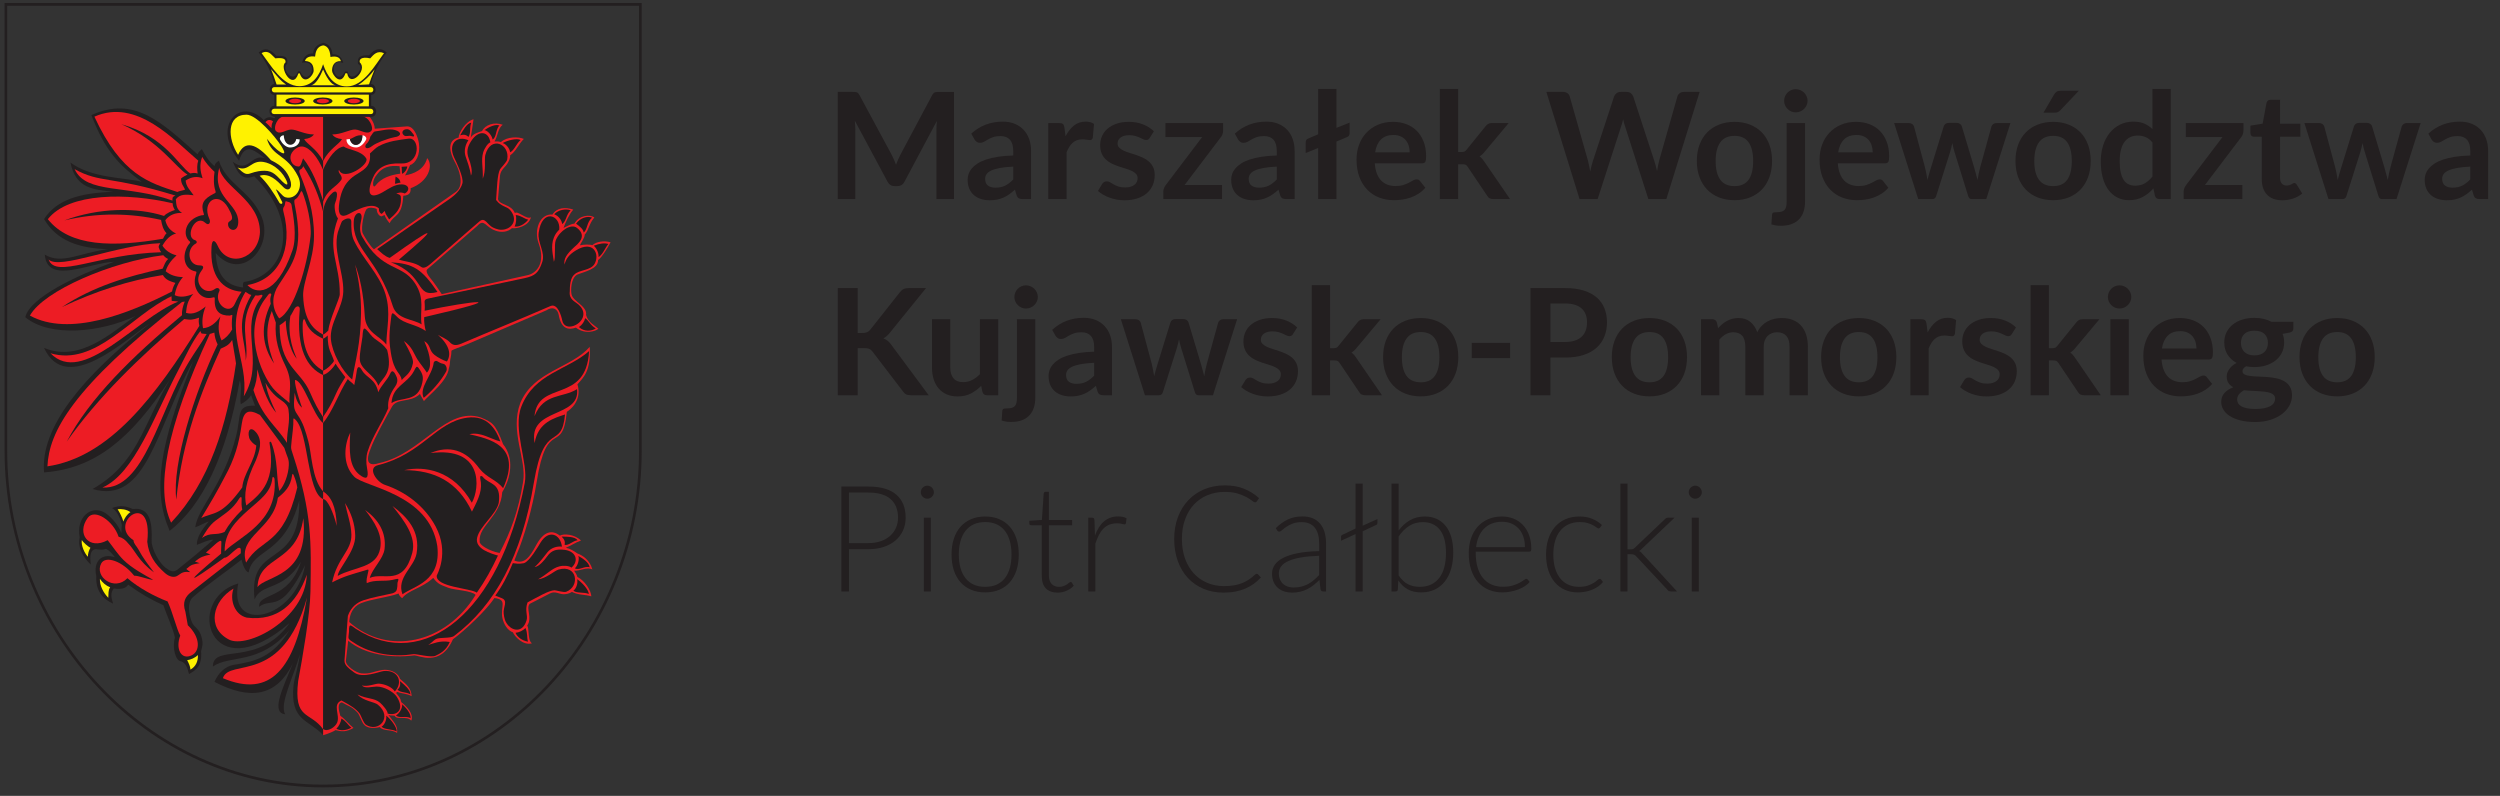 <?xml version="1.0" encoding="UTF-8" standalone="no"?><!DOCTYPE svg PUBLIC "-//W3C//DTD SVG 1.1//EN" "http://www.w3.org/Graphics/SVG/1.1/DTD/svg11.dtd"><svg width="100%" height="100%" viewBox="0 0 289 92" version="1.1" xmlns="http://www.w3.org/2000/svg" xmlns:xlink="http://www.w3.org/1999/xlink" xml:space="preserve" xmlns:serif="http://www.serif.com/" style="fill-rule:evenodd;clip-rule:evenodd;stroke-linejoin:round;stroke-miterlimit:2;"><rect x="0" y="0" width="289" height="92" fill="#333333" stroke="none"/><rect id="Artboard1" x="0" y="0" width="288.157" height="91.654" style="fill:none;"/><path d="M37.349,91.022c-20.333,0 -36.82,-17.861 -36.82,-38.898l0,-51.778l73.652,-0l-0,51.778c-0,21.037 -16.497,38.898 -36.832,38.898m0,-0.318c20.169,0 36.521,-17.711 36.521,-38.571l0,-51.463l-73.036,0l0,51.462c0,20.861 16.352,38.572 36.515,38.572" style="fill:#231f20;"/><path d="M52.355,73.907c1.431,-1.063 3.891,-3.384 4.801,-4.774c1.552,0.187 0.67,0.978 0.916,2.278c0.145,0.746 0.61,1.479 1.226,1.69c0.161,0.431 1.145,1.56 2.198,1.266c-0.531,-0.323 -0.29,-1.74 -0.556,-2.042c0.643,-0.934 -0.187,-1.951 0.287,-2.516c0.71,-0.347 1.64,-0.855 2.35,-1.209c0.599,-0.313 1.054,0.094 1.587,0.094c0.256,0.004 0.689,-0.074 0.947,-0.273c0.768,0.394 1.458,0.273 2.246,0.517c-0.02,-0.668 -0.754,-1.819 -1.616,-2.248c-0.026,-0.203 -0.213,-0.458 -0.378,-0.722c0.633,0.077 1.496,-0.481 2.114,-0.137c-0.275,-1.063 -1.124,-1.644 -1.738,-1.856c-0.445,-0.311 -0.874,-0.576 -1.329,-0.653c0.764,-0.322 1.058,-0.595 1.754,-0.833c-0.737,-0.738 -2.015,-0.836 -2.442,-0.566c-0.911,-0.727 -1.903,-0.529 -2.803,1.21c-0.657,1.209 -1.278,2.156 -2.461,1.665c0.095,-0.237 0.193,-0.48 0.282,-0.723l-0.006,-0c0.827,-1.876 1.84,-5.414 2.307,-8.378c1.187,-7.585 2.979,-2.944 3.484,-8.086c1.102,-0.726 1.624,-1.915 1.225,-3.182c0.731,-0.825 1.564,-1.559 1.424,-4.332c-2.185,2.485 -6.46,2.779 -8.018,6.465c-1.261,3.326 0.747,6.501 0.316,9.135c-0.571,3.453 -1.413,5.707 -2.719,8.226c-1.227,-0.222 -2.363,-0.955 -2.305,-1.315c-0.182,-1.832 2.427,-2.848 2.61,-5.716c1.012,-1.652 1.411,-3.906 0.093,-5.553c-0.903,-2.464 -1.341,-2.547 -2.563,-3.078c-4.014,-1.323 -6.817,4.219 -11.79,5.279c-0.828,0.278 -1.743,0.219 -0.963,-1.656c0.368,-1.113 1.993,-4.017 2.416,-4.76c0.568,-1.205 2.177,-0.491 3.296,-1.587c0.129,0.301 0.245,0.398 0.452,0.828c0.713,-0.811 2.696,-2.3 2.888,-3.783c0.026,-0.151 0.105,-0.224 0.138,-0.831c0.014,-0.276 0.163,-0.608 0.159,-1.195c0.02,-0.115 1.155,-0.482 1.827,-0.768l9.133,-3.908c0.794,-0.532 1.334,-0.13 1.446,0.538c0.266,1.531 1.062,1.794 1.985,1.45c1.024,0.816 2.275,0.437 2.594,0.134c-0.352,-0.343 -1.195,-0.734 -1.422,-1.594c0.176,-0.999 -1.473,-1.547 -1.67,-2.355c-0.13,-0.538 -0.058,-1.872 0.609,-2.29c0.716,-0.328 2.493,-0.631 2.448,-1.701c0.389,-0.235 1.168,-1.497 1.447,-2.057c-0.768,-0.214 -1.619,-0.094 -2.11,0.339c-0.277,-0.106 -0.99,-0.093 -1.423,0.013c-0.009,-0.123 0.57,-0.869 0.544,-1.234c0.462,-0.489 0.488,-1.254 1.113,-1.98c-0.437,-0.368 -1.729,-0.315 -2.311,0.712c-0.269,-0.024 -0.864,0.297 -1.257,0.491c0.196,-0.538 0.664,-1.611 1.136,-2.116c-0.929,-0.317 -1.9,-0.244 -2.409,0.566c-1.464,-0.111 -2.175,1.767 -1.591,3.355c0.822,2.266 -0.245,3.477 -1.381,3.679l-9.829,2.17c-0.11,-0.185 -0.904,-1.376 -1.374,-1.92c-0.213,-0.25 -0.495,-0.735 -0.321,-0.931l5.798,-5.028c0.819,-0.907 0.909,0.106 2.101,0.534c0.682,0.256 1.425,0.172 1.913,-0.281c0.429,0.076 1.908,-0.147 2.203,-1.263c-0.519,0.321 -1.557,-0.818 -1.862,-0.477c-0.431,-1.074 -1.744,-0.878 -1.955,-1.61c0.079,-0.824 0.159,-1.861 0.23,-2.69c0.059,-0.71 0.614,-1.001 0.891,-1.48c0.132,-0.227 0.309,-0.561 0.282,-0.893c0.709,-0.508 0.98,-1.311 1.586,-1.904c-0.585,-0.261 -1.94,-0.297 -2.654,0.372c-0.18,-0.084 -0.445,-0.096 -0.745,-0.077c0.387,-0.536 0.371,-1.534 0.966,-1.927c-0.953,-0.379 -2.053,0.003 -2.395,0.721c-0.432,0.152 -1.141,0.341 -1.318,0.799c0.128,-0.87 0.245,-1.45 0.329,-2.162c-0.971,0.287 -1.716,1.593 -1.72,2.12c-1.067,0.222 -1.332,1.237 -0.376,2.944c0.34,0.597 1.147,2.519 0.064,3.324l-9.481,6.644c-0.442,-0.364 -1.107,-1.468 -1.294,-1.852c-0.269,-0.62 0.217,-2.789 0.523,-2.844c0.174,-0.176 0.836,-0.115 1.095,0.042c-0.006,0.445 0.274,0.839 0.577,0.85c0.083,-0.081 0.234,-0.089 0.315,-0.172c0.205,0.495 0.389,0.69 0.594,0.959c0.557,-1.071 1.433,-0.683 1.586,-3.172c0.733,-0.044 0.878,-0.378 0.848,-0.876c2.041,-0.716 2.673,-2.623 1.911,-3.475c-0.365,1.39 -1.6,1.821 -2.557,1.999c0.119,-0.173 0.505,-0.982 0.584,-1.199c0.634,-0.188 1.208,-1.184 1.02,-2.508c-0.074,-0.488 -0.452,-1.945 -1.337,-1.962l-3.766,0.272c-0.006,-0.789 -0.81,-1.824 -1.292,-1.824l-4.686,-0l0.003,71.934c0.689,-0.2 1.244,-0.449 1.435,-0.588c0.759,0.184 1.192,0.235 2.085,-0.25c-0.516,-0.393 -0.879,-0.944 -1.525,-1.407c-0.184,-0.617 -0.392,-1.475 0.185,-1.552c0.716,0.442 1.084,0.436 1.751,1.135c0.351,0.372 0.471,1.084 0.817,1.458c0.429,0.473 1.291,0.407 1.81,0.263c0.364,0.504 1.419,0.243 1.998,0.684c0.119,-0.859 -0.441,-1.305 -0.997,-2.084c0.262,0.105 0.397,0.028 0.727,0.093c0.214,0.544 1.368,-0.052 1.906,0.564c0.333,-0.781 -0.566,-1.671 -1.156,-2.14c-0.099,-0.506 -0.257,-0.621 -0.605,-1.067c0.055,-0.036 0.108,-0.074 0.164,-0.117c0.498,0.216 1.1,0.178 1.641,0.5c-0.036,-0.932 -0.611,-1.377 -1.339,-1.997c-0.279,-0.88 -1.382,-1.14 -2.049,-1.034c-1.165,0.204 -1.369,0.475 -2.399,0.392c-0.61,-0.046 -1.883,-0.89 -1.811,-1.469l0.266,-2.31c1.902,1.607 4.998,2.038 7.594,1.702c0.486,-0.074 3.052,1.44 4.508,-1.856m2.629,-5.141c-0.45,-0.504 -2.43,-0.547 -3.132,-0.812c-0.919,-0.355 -1.245,-0.431 -1.769,-1.153c-1.301,1.206 -2.886,1.404 -3.591,2.345c-0.206,-0.154 -0.311,-0.255 -0.418,-0.536c-1.298,0.469 -3.124,0.619 -4.352,1.12c-0.927,0.381 -1.304,1.275 -1.351,2.17c4.465,3.937 11.132,2.521 14.613,-3.134m-8.714,-48.692c0.006,-0.122 -0.061,-0.741 -0.081,-0.866c-1.095,-0.09 -1.991,0 -2.786,1.194c-0.432,0.64 -0.306,1.458 0.01,1.042c0.681,-0.9 1.764,-1.226 2.857,-1.37" style="fill:#ed1c24;"/><path d="M32.477,13.053l4.869,0l-0,71.912c-1.675,-1.787 -3.818,-1.61 -3.42,-5.699c0.083,-0.838 0.677,-2.643 0.728,-3.625c-0.591,2.327 -2.432,5.788 -1.675,6.936c-1.628,-0.184 -0.46,-2.694 0.891,-5.903c-1.91,3.882 -4.962,4.291 -9.074,2.153c0.404,-1.012 1.274,-1.822 2.193,-1.965c2.588,-0.405 4.57,-0.928 6.453,-3.991c-3.482,4.041 -6.872,2.79 -8.839,4.188c0.018,-2.74 5.224,0.143 8.876,-5.042c-9.26,7.987 -12.233,-2.738 -5.937,-4.57c-1.208,5.854 6.573,4.284 7.73,-2.114c-2.824,5.767 -3.877,3.663 -5.308,4.815c-0.179,-1.655 3.432,-0.723 4.827,-5.202c-2.111,3.475 -4.622,2.412 -5.36,4.361c-0.769,-6.767 5.265,-3.262 5.167,-11.458c-1.726,6.444 -5.353,5.499 -5.855,8.325c-0.276,-0.045 -0.624,-0.594 -0.813,-1.474c-1.872,1.462 -3.826,2.771 -5.625,4.333c-0.609,0.541 -0.571,1.72 -0.134,2.862c0.305,0.781 1.038,0.666 1.244,2.347c0.04,0.35 -0.109,0.705 -0.166,1.045c0.13,1.727 -0.595,2.176 -1.398,2.64c-0.211,-0.792 -0.348,-1.247 -0.919,-1.479c-0.638,-0.028 -1.043,-1.573 -0.715,-2.742c-0.171,-0.967 -0.971,-2.648 -1.329,-3.742c-1.358,-0.597 -2.716,-1.383 -4.075,-2.379c-0.233,0.425 -0.786,0.582 -1.656,0.442c-0.422,0.491 -0.292,1.11 -0.078,1.755c-1.208,-0.536 -2.022,-1.45 -1.948,-3.175c-0.39,-1.747 0.647,-2.69 2.15,-2.19c-0.255,-0.334 -0.66,-0.834 -1.046,-0.967c-0.233,0.115 -0.61,0.111 -1.157,0.038c-0.687,0.049 -0.686,0.846 -0.589,1.781c-0.955,-0.947 -1.529,-1.964 -1.276,-3.146c-0.439,-2.296 1.274,-3.745 2.815,-2.903c0.625,0.333 1.642,1.386 2.008,2.402c0,-0.19 0,-0.728 0.051,-0.888c-0.07,-0.468 -0.437,-1.658 -1.143,-2c0.864,-0.361 1.681,-0.243 2.404,0.112c1.935,-0.258 2.279,1.457 2.182,3.662c-0.033,0.933 0.892,2.583 1.604,3.116c0.571,0.432 0.933,0.583 1.41,0.202c1.397,-1.112 2.784,-2.261 4.132,-3.441c-0.624,0.015 -1.224,0.345 -1.916,0.602c-0.037,-0.714 0.427,-1.613 1.386,-2.713c-0.491,0.154 -1.083,0.527 -1.574,0.682c0.261,-2.201 3.338,-5.012 4.726,-10.578c0.611,-2.42 -0.008,-3.563 2.182,-3.48c-0.174,-0.454 -0.293,-0.78 -0.459,-1.232c-0.164,0.403 -0.817,0.892 -1.19,1.064c-0.148,-0.802 0.195,-1.968 -0.113,-2.748c-1.549,8.696 -4.283,14.405 -8.107,17.392c-2.027,-4.693 -1.214,-9.877 2.73,-19.65c-4.313,7.814 -5.341,16.641 -11.645,14.809c5.208,-2.969 5.704,-7.148 8.951,-12.675c-4.45,6.807 -8.624,10.321 -14.555,10.752c-0.441,-5.237 4.492,-11.101 12.199,-17.186c-2.76,1.76 -9.624,8.404 -12.199,2.79c4.159,1.765 7.95,-1.896 10.555,-3.673c-3.946,1.864 -9.836,2.512 -12.721,0.132c0.527,-2.328 6.094,-4.872 10.267,-6.413c-2.825,0.108 -7.735,2.722 -8.018,-0.831c1.964,1.189 3.972,-0.185 7.289,-0.626c-3.266,-0.088 -5.891,-0.93 -7.372,-3.478c1.448,-2.233 4.106,-3.033 8.031,-3.154c-2.335,-0.243 -4.371,-0.379 -4.979,-3.376c2.545,1.841 6.174,1.702 8.245,2.218c-2.547,-1.854 -4.207,-3.482 -5.827,-7.71c4.967,-2.246 8.11,0.802 12.277,4.538c0.073,-0.231 0.255,-0.4 0.5,-0.602c0.344,0.671 0.842,1.477 1.455,1.96c0.073,-0.324 0.281,-0.476 0.513,-0.621c0.862,2.7 3.553,3.428 4.866,6.302c1.648,3.617 -2.272,7.839 -5.234,4.371c0.116,2.558 1.141,3.749 3.178,3.98c-0.056,-0.242 -0.048,-0.451 0.059,-0.631c4.823,-0.69 6.704,-6.789 1.21,-12.225c-1.21,0.463 -1.765,-0.022 -2.487,-1.682c1.854,1.419 2.099,-0.951 3.702,-0.409c-0.912,-0.643 -2.257,-2.073 -2.962,0.3c-3.28,-4.12 0.187,-7.446 2.853,-4.696c0.295,-0.336 0.688,-0.445 1.226,-0.213c0.099,-0.278 0.415,-0.622 0.759,-0.622" style="fill:#231f20;"/><path d="M27.523,17.898c-1.222,-1.861 -1.358,-4.641 0.977,-4.641c1.14,0 3.3,2.502 4.022,3.637c0.492,0.779 0.439,1.015 -0.098,0.693c-0.546,-0.335 -1.047,-0.883 -1.575,-1.55c0.625,2.15 2.274,1.721 3.606,4.353c0.661,1.31 -0.25,2.768 -1.477,2.41c-0.352,-0.106 -0.725,-0.764 -1.088,-0.915c0.233,0.468 0.447,0.956 0.704,1.413c0.176,0.325 -0.196,0.312 -0.285,0.153c-0.701,-1.211 -1.428,-2.315 -2.298,-3.135c1.137,-0.346 1.992,0.544 2.731,1.303c0.611,0.633 1.167,0.119 0.772,-0.916c-0.318,-0.829 -0.834,-1.53 -2.195,-2.185c-1.637,-1.885 -3.012,-2.416 -3.796,-0.62" style="fill:#fff200;"/><path d="M33.013,20.667c-0.601,-1.132 -1.701,-1.82 -2.579,-1.949c-1.452,-0.223 -1.624,1.146 -2.971,0.65c1.381,1.401 1.129,0.402 3.085,0.371c1.092,-0.01 1.472,0.664 2.118,1.27c0.681,0.634 0.656,0.23 0.347,-0.342" style="fill:#fff200;"/><path d="M31.559,14.024c-0.379,-0.266 -0.655,-0.164 -0.882,0.099c0.262,0.226 0.503,0.464 0.712,0.714c-0.013,-0.289 0.032,-0.558 0.17,-0.813" style="fill:#ed1c24;"/><path d="M32.806,15.64c-0.151,0.005 -0.309,0.073 -0.381,0.195c-0.082,0.082 -0.104,0.202 -0.025,0.348c0.216,0.408 0.641,0.842 1.086,0.865c0.522,0.02 1.163,-0.272 1.164,-0.93c-0.131,-0.016 -0.26,-0.033 -0.398,-0.051c-0.208,0.966 -1.398,0.948 -1.446,-0.427" style="fill:#fff;"/><path d="M41.896,15.64c0.145,0.005 0.304,0.073 0.373,0.195c0.087,0.082 0.105,0.202 0.031,0.348c-0.221,0.408 -0.64,0.842 -1.086,0.865c-0.529,0.02 -1.166,-0.272 -1.166,-0.93c0.133,-0.016 0.263,-0.033 0.397,-0.051c0.211,0.966 1.4,0.948 1.451,-0.427" style="fill:#fff;"/><path d="M33.066,15.662c0.489,-0.059 0.659,0.218 0.988,0.329c-0.107,0.373 -0.314,0.477 -0.547,0.493c-0.317,-0.134 -0.466,-0.412 -0.441,-0.822" style="fill:#231f20;"/><path d="M41.893,15.645c-0.695,-0.074 -0.993,0.283 -1.456,0.44c0.144,0.527 0.486,0.721 0.813,0.66c0.422,-0.085 0.657,-0.498 0.643,-1.1" style="fill:#231f20;"/><path d="M37.345,13.441l-4.39,-0c-0.935,-0 -1.361,1.333 -1.084,1.666c0.467,0.555 1.125,-0.106 1.764,-0.133c0.623,-0.025 1.585,0.576 2.655,0.569c-0.222,0.308 -0.598,0.49 -1.13,0.536c0.323,0.602 1.447,1.108 2.185,2.526l0,-5.164Z" style="fill:#ed1c24;"/><path d="M37.345,23.165l0,-3.54c-0.643,-1.48 -1.519,-2.577 -2.386,-2.69c-0.537,-0.073 -1.324,0.545 -1.379,1.169c-0.052,0.544 0.304,1.146 0.957,1.146c0.253,-0 0.391,-0.687 0.498,-0.946c1.069,1.338 1.712,3.047 2.31,4.861" style="fill:#ed1c24;"/><path d="M37.345,24.45c-0.458,-1.701 -1.087,-3.421 -2.285,-5.242c-0.093,0.223 -0.22,0.359 -0.374,0.4c-0.084,0.082 -0.144,0.187 -0,0.535c0.851,2.121 1.63,4.287 1.612,7.201c-0.02,2.667 -1.316,5.29 -1.256,6.861c0.109,3.01 1.311,3.938 2.303,4.474l0,-14.229Z" style="fill:#ed1c24;"/><path d="M34.998,22.319c-0.186,-0.462 -0.227,-0.092 -0.395,0.183c-0.144,0.233 -0.218,0.395 -0.511,0.569c-0.124,0.072 -0.063,0.395 0.015,0.792c1.035,5.18 -0.257,6.55 -1.927,9.136c-0.638,0.981 -0.942,2.391 0.091,3.807c1.758,-0.886 3.248,-6.101 3.627,-9.478c0.162,-1.469 -0.477,-3.962 -0.9,-5.009" style="fill:#ed1c24;"/><path d="M33.701,23.696c-0.083,-0.394 -0.482,-0.351 -0.635,-0.435c-0.138,-0.033 -0.066,0.403 -0.232,0.624c-0.083,0.114 -0.158,0.276 -0.074,0.565c1.204,4.449 -0.637,7.899 -4.154,8.501c0.862,0.975 3.283,1.516 5.196,-3.994c0.562,-1.625 0.1,-4.032 -0.101,-5.261" style="fill:#ed1c24;"/><path d="M25.344,19.404c0.374,2.228 4.706,3.702 4.706,7.444c-0.162,3.099 -3.695,4.219 -4.885,1.569c-0.328,-0.724 -0.661,-0.782 -0.715,0.116c-0.213,3.476 1.301,5.009 3.48,5.193c-0.303,0.419 -0.563,0.905 -0.796,1.42c-0.618,1.371 -2.5,-0.063 -1.782,-1.492c0.134,-0.254 -0.178,-0.499 -0.501,-0.254c-1.161,0.867 -2.63,-0.718 -1.572,-2.087c0.25,-0.316 0.363,-0.635 -0.207,-0.635c-1.354,0.01 -1.572,-1.909 -0.443,-2.522c0.183,-0.094 0.146,-0.326 -0.133,-0.414c-1.131,-0.359 0.062,-3.09 1.269,-1.96c0.36,0.339 0.638,-0.046 0.441,-0.465c-0.941,-2.043 1.018,-3.315 2.16,-1.309c1.006,1.763 0.06,1.338 -0,1.826c-0.094,0.82 1.126,1.187 1.176,-0.114c0.079,-2.251 -3.12,-2.822 -2.198,-6.316" style="fill:#ed1c24;"/><path d="M21.941,27.923c0.14,0.111 -0.06,0.217 -0.207,0.444c-0.742,1.184 -0.474,2.79 0.9,3.017c0.126,0.016 0.056,0.214 0.015,0.342c-0.521,1.518 0.51,3.058 1.944,2.668c0.195,-0.055 0.244,-0.042 0.231,0.19c-0.071,1.394 0.603,1.923 1.734,1.899c0.155,-0.03 0.312,-0.143 0.3,-0.03c-0.08,0.752 -0.069,1.068 -0.021,1.643c-0.374,0.626 -0.783,1.018 -1.226,1.258c-0.389,-0.835 -0.453,-1.755 -0.123,-2.784c-0.543,0.765 -1.177,1.308 -2.016,1.373c-0.144,-0.722 -0.096,-1.535 0.305,-2.522c-0.702,0.603 -1.496,1.007 -2.277,0.742c0.089,-0.708 0.13,-1.395 0.849,-2.186c-0.818,0.334 -1.56,0.441 -2.153,0.142c0.132,-0.804 0.443,-1.504 0.95,-2.082c-0.773,-0.022 -1.451,-0.22 -1.992,-0.678c0.178,-0.67 0.63,-1.272 1.256,-1.839c-0.667,-0.166 -1.229,-0.507 -1.634,-1.115c0.411,-0.734 0.925,-1.244 1.58,-1.409c-0.627,-0.296 -1.072,-0.769 -1.245,-1.54c0.46,-0.628 1.222,-0.881 1.935,-0.839c-0.624,-0.395 -0.666,-0.861 -0.718,-1.584c0.459,-0.619 1.208,-0.564 2.056,-0.46c-0.407,-0.602 -0.848,-0.941 -0.927,-1.7c0.686,-0.452 1.337,-0.519 1.96,-0.266c-0.248,-0.759 -0.39,-1.549 -0.044,-2.469c0.384,0.658 0.897,1.237 1.426,1.726c-0.114,0.751 -0.114,1.559 0.109,2.213c0.074,0.217 -0.03,0.237 -0.155,0.298c-1.224,0.617 -1.597,1.174 -1.2,2.328c0.076,0.235 -0.086,0.152 -0.279,0.191c-1.846,0.44 -2.26,2.267 -1.333,3.029" style="fill:#ed1c24;"/><path d="M22.92,18.571c-2.771,-2.34 -7.103,-7.263 -12.007,-5.084c3.128,6.763 6.326,7.63 9.593,8.706c0.173,-0.116 0.716,-0.171 0.891,-0.283c-0.18,-0.395 -0.483,-0.656 -0.467,-1.275c0.137,-0.137 0.605,-0.395 0.742,-0.45c-1.399,-0.831 -3.224,-3.892 -7.649,-5.829c5.126,1.466 6.616,4.827 7.979,5.698c0.347,-0.071 0.504,-0.1 0.846,0.009c-0.073,-0.49 -0.081,-1.08 0.072,-1.492" style="fill:#ed1c24;"/><path d="M20.286,22.611c-7.581,-2.336 -8.659,-1.396 -11.659,-3.057c1.348,2.927 6.042,1.742 11.316,3.636c-0.033,-0.12 0.002,-0.254 0.03,-0.386c0.102,-0.11 0.19,-0.135 0.313,-0.193" style="fill:#ed1c24;"/><path d="M20.211,24.275c-0.158,-0.3 -0.249,-0.429 -0.249,-0.774c-5.214,-1.219 -12.008,-1.266 -14.431,1.838c2.552,3.212 7.542,3.239 13.312,2.26c0.122,-0.253 0.25,-0.484 0.412,-0.636c-0.392,-0.413 -0.52,-0.896 -0.638,-1.544c-3.58,-0.79 -7.281,-0.872 -11.182,0.063c4.025,-1.5 8.443,-1.523 11.53,-0.519c0.238,-0.306 0.925,-0.588 1.246,-0.688" style="fill:#ed1c24;"/><path d="M19.439,29.937c-0.243,-0.11 -0.411,-0.256 -0.565,-0.435c-5.909,0.742 -13.834,4.101 -15.416,6.981c4.559,2.492 11.428,-0.22 16.429,-2.788c0.095,-0.449 0.166,-0.59 0.385,-0.991c-0.57,-0.184 -1.102,-0.313 -1.443,-0.908c-3.883,0.603 -7.781,1.863 -11.678,3.703c3.656,-2.388 7.558,-3.559 11.65,-4.441c0.233,-0.471 0.245,-0.734 0.638,-1.121" style="fill:#ed1c24;"/><path d="M18.531,28.114c-0.102,0.125 -0.171,0.272 -0.195,0.445c0.1,0.279 0.133,0.398 0.308,0.598c-7.398,0.21 -12.203,3.133 -13.026,0.84c1.221,1.254 7.83,-1.696 12.913,-1.883" style="fill:#ed1c24;"/><path d="M21.042,34.907c-12.752,9.955 -15.381,15.061 -15.559,19.002c7.181,-1.065 12.5,-8.1 17.563,-16.241c-0.068,-0.355 -0.109,-0.569 -0.03,-0.947c-0.748,0.253 -0.948,0.289 -1.721,0.16c-5.152,4.369 -10.046,9.117 -13.581,14.175c2.59,-4.946 7.515,-9.804 13.328,-14.622c-0.049,-0.456 0.086,-1 0.313,-1.573c-0.108,0.016 -0.209,0.027 -0.313,0.046" style="fill:#ed1c24;"/><path d="M19.826,34.247c-4.684,2.213 -8.741,8.142 -13.984,6.593c3.707,3.839 9.838,-3.986 14.764,-5.978c-0.23,-0.044 -0.532,-0.044 -0.756,-0.083c-0.008,-0.182 -0.014,-0.355 -0.024,-0.532" style="fill:#ed1c24;"/><path d="M24.781,38.447c-0.165,0.029 -0.359,0.132 -0.525,0.151c-5.108,11.025 -6.284,17.963 -4.477,21.821c4.446,-4.733 6.451,-11.213 7.503,-18.407c-0.148,-1.057 -0.292,-1.662 -0.443,-2.717c-0.405,0.656 -0.803,0.766 -1.325,1.01c-2.252,4.96 -4.438,10.508 -5.134,17.448c-0.52,-4.049 2.086,-12.331 4.779,-17.944c-0.207,-0.385 -0.351,-0.902 -0.378,-1.362" style="fill:#ed1c24;"/><path d="M23.89,38.61c-0.122,-0.012 -0.378,-0.036 -0.586,-0.053c-0.063,-0.093 -0.109,-0.195 -0.141,-0.291c-0.955,1.222 -1.728,2.954 -2.526,4.475c-2.868,5.455 -5.085,11.995 -8.798,13.618c4.873,0.273 6.512,-8.78 10.029,-14.582c0.721,-1.188 1.187,-1.751 2.022,-3.167" style="fill:#ed1c24;"/><path d="M30.132,34.094c-0.288,0.096 -0.308,0.068 -0.617,0.06c-2.133,3.147 -0.67,5.221 -1.105,7.541c0.051,-2.298 -1.374,-4.116 0.642,-7.601c-0.297,-0.049 -0.394,-0.221 -0.675,-0.352c-2.684,4.416 0.394,7.881 -0.191,12.066c2.521,-4.138 -0.71,-8.044 2.059,-11.43c0.096,-0.117 0.189,-0.375 -0.113,-0.284" style="fill:#ed1c24;"/><path d="M31.297,35.12c-0.079,-0.417 -0.079,-0.682 0.068,-1.062c-0.077,-0.253 -0.259,-0.165 -0.556,0.281c-2.922,3.621 -0.62,8.913 0.749,10.54c0.599,0.704 1.274,1.142 1.909,1.712c-0.099,-1.416 0.443,-2.408 -0.489,-4.337c-0.701,-1.442 -1.246,-2.975 -1.096,-4.963c-0.157,-0.448 -0.306,-0.89 -0.463,-1.336c-0.928,2.309 -0.438,4.224 0.267,6.07c-1.404,-2.04 -1.613,-4.329 -0.389,-6.905" style="fill:#ed1c24;"/><path d="M37.345,39.147c-0.986,-0.443 -1.736,-1.057 -2.061,-2.063c-0.105,-0.339 -0.277,-0.203 -0.291,0.34c-0.081,2.629 0.674,4.488 2.352,5.424l0,-3.701Z" style="fill:#ed1c24;"/><path d="M34.649,35.803c0.046,-0.487 -0.368,-0.499 -0.598,-0.126c-0.154,0.249 -0.315,0.637 -0.487,0.847c-0.387,2.5 0.487,4.283 0.741,4.956c-0.937,-1.154 -1.241,-3.329 -1.276,-4.421c-0.232,0.211 -0.438,0.382 -0.702,0.54c-0.035,4.804 2.37,5.125 3.513,7.768c0.487,1.123 0.96,2.064 1.505,2.833l0,-4.848c-1.837,-0.841 -3.118,-2.995 -2.696,-7.549" style="fill:#ed1c24;"/><path d="M29.746,42.687c-0.003,0.992 -0.187,1.749 -0.452,2.405c1.02,3.168 2.588,4.065 3.879,6.1c-0.017,-1.463 0.407,-2.321 0.169,-3.871c-0.07,-0.431 -0.428,-0.784 -0.765,-1.002c-0.635,-0.42 -1.312,-1.026 -1.89,-2.066c0.207,1.251 0.708,2.36 1.248,3.459c-0.762,-0.822 -1.501,-2.39 -2.189,-5.025" style="fill:#ed1c24;"/><path d="M37.345,48.904c-1.144,-0.894 -2.303,-4.977 -3.249,-4.977c-0.045,0.767 0.712,2.9 0.822,3.197c-0.742,-0.562 -0.849,-1.86 -0.857,-1.716c-0.103,1.461 -0.178,1.811 0.307,2.501c0.7,0.999 0.931,1.869 1.274,3.102c0.38,1.362 0.406,4.375 1.703,5.784l0,-7.891Z" style="fill:#ed1c24;"/><path d="M30.052,47.969c-1.296,-0.703 -1.891,-0.49 -2.107,1.044c-0.319,2.325 -0.845,4.08 -1.956,6.096c-0.867,1.677 -1.726,3.147 -2.721,4.77c1.428,-0.697 2.31,-0.161 4.738,-3.536c0.141,-1.608 1.453,-2.964 1.623,-4.838c-0.308,-0.163 -0.719,-0.536 -0.821,-0.898c-0.249,-0.896 0.186,-1.368 0.81,-0.612c0.805,0.995 0.361,2.195 -0.045,3.243c-1.202,2.458 -1.386,4.033 -1.106,5.2c1.908,-1.512 3.388,-2.919 2.694,-7.184c-0.041,-0.222 0.144,-0.248 0.206,-0.091c0.812,2.125 0.539,3.933 0.915,5.585c0.581,-0.577 1.065,-1.903 1.106,-2.969c0.033,-0.792 -0.192,-0.899 -0.522,-2.009c-0.907,-1.222 -1.904,-2.567 -2.814,-3.801" style="fill:#ed1c24;"/><path d="M27.67,57.609c-0.792,1.317 -1.693,1.759 -2.764,2.586c-0.761,0.577 -1.212,1.439 -1.554,1.987c1.008,-0.711 1.587,-0.225 2.607,-0.694c0.477,-0.852 1.162,-1.714 2.047,-2.57c-0.097,-0.497 -0.097,-0.724 -0.075,-1.309c0.01,-0.185 -0.132,-0.213 -0.261,-0" style="fill:#ed1c24;"/><path d="M31.484,55.286c-0.165,1.677 -1.501,2.522 -2.81,3.703c-1.387,1.244 -2.757,2.579 -2.699,4.746c1.618,-1.673 6.146,-3.304 5.766,-8.279c-0.003,-0.313 -0.252,-0.424 -0.257,-0.17" style="fill:#ed1c24;"/><path d="M28.448,65.034c-0.991,-3.101 3.146,-3.816 3.673,-7.496c0.784,-0.633 1.461,-1.262 1.639,-2.566c0.023,-0.178 0.093,-0.286 0.194,-0.038c0.207,0.51 0.314,0.858 0.414,1.419c-1.665,6.926 -4.176,5.719 -5.92,8.681" style="fill:#ed1c24;"/><path d="M35.887,68.414c0.095,-5.724 0.2,-9.084 -2.019,-15.85c-0.136,-0.418 -0.248,-0.697 -0.215,-0.968c0.087,-1.102 0.186,-1.515 0.25,-2.525c0.036,-0.592 -0.091,-0.888 0.244,-0.566c1.549,1.496 1.328,8.375 3.199,9.192l-0,26.592c-1.51,-2.08 -3.409,-1.021 -2.879,-5.553c0.473,-2.542 1.38,-7.721 1.42,-10.322" style="fill:#ed1c24;"/><path d="M35.064,59.907c-0.736,5.302 -5.158,4.254 -5.296,7.967c0.868,-1.331 6.033,-1.135 5.296,-7.967" style="fill:#ed1c24;"/><path d="M35.469,66.44c-1.197,3.349 -3.357,5.397 -6.934,4.96c-1.409,-0.317 -2.009,-2.041 -1.543,-3.357c-2.412,1.407 -3.153,4.555 -0.512,5.896c2.081,1.068 8.8,-2.308 8.989,-7.499" style="fill:#ed1c24;"/><path d="M35.487,69.086c-2.883,10.226 -8.993,6.965 -9.721,9.313c5.505,2.312 8.285,-0.987 9.721,-9.313" style="fill:#ed1c24;"/><path d="M24.99,62.823l-1.182,1.061c0.125,0.05 0.398,0.17 0.524,0.219c-0.788,0.17 -1.14,0.268 -1.796,0.809c0.159,0.048 0.384,0.143 0.539,0.189c-0.772,0.142 -0.924,0.125 -1.538,0.672c0.127,0.101 0.325,0.276 0.457,0.366c-0.616,-0.082 -0.894,-0.018 -1.401,0.368c-0.418,0.324 -1.013,0.177 -1.511,-0.254c-1.186,-1.044 -1.908,-2.127 -2.058,-3.626c0.682,-6.208 -4.65,-2.118 -1.596,-0.184c0.039,0.459 0.363,0.664 0.571,1.065c0.497,0.949 1.163,1.811 1.803,2.658c-1.795,-1.288 -2.223,-2.605 -2.986,-3.353c-0.319,-0.403 -0.637,-0.654 -1.107,-0.768c-0.592,-1.813 -2.746,-3.302 -3.562,-2.189c-1.352,1.836 0.108,3.783 2.3,2.587c0.612,0.767 1.143,1.611 1.825,2.284c0.958,0.955 2.478,1.76 3.438,2.301c-0.519,-0.005 -1.746,-0.516 -2.197,-0.474c-1.337,-1.683 -3.309,-2.368 -3.814,-1.419c-0.818,1.545 1.525,3.261 3.031,1.704c1.336,1.144 3.093,2.084 4.642,2.686c0.611,1.31 1.052,3.235 1.466,3.949c-0.575,1.499 0.088,2.879 1.332,2.276c0.955,-0.469 1.046,-2.036 -0.462,-3.477c-0.092,-0.525 -0.184,-1.056 -0.281,-1.577c-0.36,-1.044 -0.02,-1.722 0.648,-2.236l5.757,-4.503c-0,-0.143 -0.003,-0.269 -0,-0.396c0.008,-0.237 -0.185,-0.306 -0.378,-0.174c-0.681,0.463 -1.161,1.127 -1.526,1.087c-4.521,3.267 -4.623,3.069 -0.365,-0.478c-0.023,-0.374 0.033,-0.966 0.027,-1.337c-0.005,-0.314 -0.37,-0.026 -0.6,0.164" style="fill:#ed1c24;"/><path d="M15.076,59.207c-0.388,0.23 -0.692,0.727 -0.82,1.083c-0.108,-0.437 -0.414,-1.046 -0.659,-1.418c0.42,-0.069 1.057,0.012 1.479,0.335" style="fill:#fff200;"/><path d="M9.46,62.422c0.151,0.284 0.701,0.75 0.994,0.902c-0.182,0.283 -0.293,0.689 -0.296,1.039c-0.39,-0.421 -0.806,-1.318 -0.698,-1.941" style="fill:#fff200;"/><path d="M12.735,67.892c-0.472,-0.184 -0.861,-0.506 -1.187,-0.976c-0.021,0.798 0.384,1.577 0.971,2.193c0.029,-0.435 -0.022,-0.915 0.216,-1.217" style="fill:#fff200;"/><path d="M22.878,75.717c-0.327,0.345 -0.856,0.547 -1.243,0.601c0.198,0.361 0.358,0.724 0.383,1.087c0.612,-0.35 0.89,-0.945 0.86,-1.688" style="fill:#fff200;"/><path d="M42.932,13.512c0.745,-0.012 0.735,-1.278 -0.027,-1.278l-0,-1.262c0.772,-0.035 0.61,-1.262 -0.012,-1.262c0.389,-1.52 1.035,-2.676 1.821,-3.638c-0.648,-0.599 -1.307,-0.53 -2.051,0.314c-1.061,-0.015 -1.386,0.205 -1.283,0.999c0.97,0.427 -0.829,2.445 -1.195,0.877c-0.096,0 -0.192,0 -0.276,-0.002c-1.125,2.035 -2.215,-1.684 -0.234,-0.982c-0.112,-0.567 -0.515,-1.065 -1.245,-0.994c-0.016,-0.519 -0.287,-1.176 -1.047,-1.338c-0.867,0.237 -1.165,0.724 -1.182,1.236c-0.73,-0.067 -1.168,0.502 -1.284,1.067c2.182,-0.385 0.74,3.027 -0.231,0.996l-0.231,-0.008c-0.485,1.564 -2.057,-0.282 -1.253,-0.866c0.107,-0.795 -0.202,-0.937 -1.26,-0.924c-0.745,-0.842 -1.389,-0.974 -2.036,-0.375c0.784,0.962 1.413,2.118 1.792,3.638c-0.646,0.05 -0.74,1.262 0.02,1.262c0.014,0.396 -0.015,0.865 -0,1.262c-0.745,-0.011 -0.808,1.247 0.115,1.278l11.099,-0Z" style="fill:#231f20;"/><path d="M31.973,9.77c-0.109,-0.327 -0.356,-1.095 -0.65,-1.781c0.51,0.547 1.086,1.373 1.751,1.781l-1.101,-0Z" style="fill:#fff200;"/><path d="M42.662,9.753c0.106,-0.323 0.353,-1.048 0.65,-1.74c-0.456,0.648 -1.239,1.409 -1.91,1.812c0.321,0 0.941,-0.072 1.26,-0.072" style="fill:#fff200;"/><path d="M42.884,13.189c0.378,0 0.369,-0.621 -0.05,-0.621l-11.112,-0c-0.419,-0 -0.465,0.621 -0.014,0.621l11.176,0Z" style="fill:#fff200;"/><path d="M38.819,9.855c-0.566,-0.033 -1.145,-1.057 -1.468,-1.824c-0.32,0.767 -0.858,1.791 -1.418,1.824l2.886,0Z" style="fill:#fff200;"/><path d="M37.351,7.422c0.459,1.365 1.235,2.57 2.737,2.57c1.939,0 3.268,-2.464 4.303,-3.843c-0.787,-0.363 -1.214,0.179 -1.592,0.598c-1.037,-0.239 -1.319,0.154 -1.2,0.479c0.957,0.841 -1.155,3.004 -1.463,1.252l-0.2,-0.012c-0.54,1.568 -1.527,0.164 -1.548,-0.269c-0.023,-0.516 0.221,-1.185 1.013,-1.127c-0.086,-0.457 -0.56,-0.631 -1.195,-0.48c-0.046,-0.502 -0.151,-1.249 -0.848,-1.346c-0.736,0.119 -0.888,0.796 -0.935,1.3c-0.642,-0.105 -1.08,0.119 -1.163,0.505c0.846,0.039 0.99,0.602 0.998,1.12c0.007,0.548 -1.107,1.803 -1.608,0.309l-0.157,0.014c-0.663,2.071 -2.267,-0.744 -1.494,-1.266c0.071,-0.427 -0.282,-0.577 -1.166,-0.479c-0.145,-0.125 -0.325,-0.322 -0.484,-0.469c-0.26,-0.255 -0.656,-0.402 -1.107,-0.137c1.035,1.379 2.431,3.823 4.366,3.823c1.505,-0 2.292,-1.177 2.743,-2.542" style="fill:#fff200;"/><path d="M37.345,13.441l4.399,-0c0.931,-0 1.472,1.333 1.193,1.666c-0.47,0.555 -1.238,-0.106 -1.88,-0.133c-0.618,-0.025 -1.582,0.576 -2.648,0.569c0.218,0.308 0.594,0.49 1.129,0.536c-0.332,0.602 -1.443,1.108 -2.193,2.526l0,-5.164Z" style="fill:#231f20;"/><path d="M37.345,23.325l0,-3.7c0.652,-1.48 1.527,-2.577 2.397,-2.69c0.468,0.408 1.981,0.413 2.592,1.372c0.432,0.692 -2.577,2.709 -3.144,1.338c-0.23,0.296 0.508,0.693 0.268,1.14c-0.575,0.847 -1.637,1.121 -2.113,2.54" style="fill:#231f20;"/><path d="M37.345,39.147c0.265,-0.094 0.328,-0.177 0.543,-0.37c-0.022,1.71 0.432,2.002 0.719,2.94c-0.1,0.262 -0.794,0.976 -1.262,1.131l0,-3.701Z" style="fill:#231f20;"/><path d="M38.91,45.366c-0.486,1.123 -1.007,2.065 -1.564,2.834l-0,-4.877c0.484,-0.034 1.247,-0.871 1.446,-1.287c0.241,0.432 0.741,1.015 1.123,1.563c-0.28,0.449 -0.795,1.284 -1.005,1.767" style="fill:#231f20;"/><path d="M47.239,16.026c-1.183,0.157 -2.363,0.28 -3.468,0.876c-0.378,0.212 -0.672,0.558 -1.007,0.836c0.172,1.624 -0.901,1.971 -1.767,2.561c-1.363,0.94 -1.665,2.203 -1.813,3.457c-0.124,1.1 0.291,1.458 1.146,0.988c1.629,-0.904 2.83,-1.247 3.473,-0.648c-0.014,0.347 0.098,0.556 0.329,0.634c0.112,-0.117 0.228,-0.233 0.337,-0.344c0.111,0.448 0.346,0.653 0.513,0.981c0.737,-0.65 1.523,-1.261 1.342,-2.694c-0.072,-0.159 -0.243,-0.242 -0.515,-0.273c0.238,-0.128 0.503,-0.226 0.988,-0.032c0.583,-0.307 0.571,-1.012 -0.337,-1.051c-0.806,-0.033 -1.513,0.495 -2.248,0.919c-1.468,0.827 -1.877,0.18 -1.126,-1.639c0.495,-1.192 1.49,-1.785 3.31,-1.703c2.242,0.096 2.169,-3.042 0.843,-2.868" style="fill:#231f20;"/><path d="M45.646,15.026c-0.728,-0.189 -1.552,0.084 -2.287,0.169c-0.227,0.024 -0.361,0.397 -0.549,0.6c-0.066,0.363 -0.235,0.659 -0.5,0.89c-0.252,0.442 0.137,0.655 0.743,0.17c0.362,-0.284 1.532,-0.785 2.562,-0.998c0.777,-0.087 0.89,-0.603 0.031,-0.831" style="fill:#231f20;"/><path d="M47.088,14.937c-0.539,-0.022 -0.762,0.41 -0.383,0.717c0.221,0.181 0.558,-0.019 0.821,0.072c0.445,0.144 0.464,-0.005 0,-0.53c-0.113,-0.132 -0.275,-0.251 -0.438,-0.259" style="fill:#231f20;"/><path d="M46.421,19.281c0.223,-0.014 0.447,-0.027 0.668,-0.04c-0.056,0.388 -0.319,0.73 -0.602,0.855c-0.051,-0.241 -0.019,-0.574 -0.066,-0.815" style="fill:#231f20;"/><path d="M45.656,21.237c0.221,0.01 0.416,-0.13 0.636,-0.11c-0.049,-0.396 -0.281,-0.575 -0.559,-0.715c-0.054,0.252 -0.023,0.57 -0.077,0.825" style="fill:#231f20;"/><path d="M38.729,23.517c0.451,-1.188 0.22,-1.846 -0.547,-0.977c-0.445,0.502 -0.727,1.15 -0.837,1.898l0,14.24c0.275,-0.113 0.379,-0.268 0.605,-0.467c0.157,-1.356 1.322,-3.673 1.326,-4.191c0.044,-3.616 -1.57,-5.159 -0.207,-8.776c-0.369,-0.427 -0.447,-1.51 -0.34,-1.727" style="fill:#231f20;"/><path d="M40.9,25.505c-0.244,3.353 2.78,4.243 4.508,9.879c0.49,1.584 2.427,1.498 3.332,2.121c-0.253,-1.592 0.445,-2.932 -0.775,-4.772c-1.54,-2.326 -3.796,-1.279 -6.1,-5.375c-0.307,-0.541 -0.285,-1.16 -0.112,-1.905c0.286,-1.167 -0.773,-1.049 -0.853,0.052" style="fill:#231f20;"/><path d="M45.175,30.32c4.087,1.506 2.734,4.154 5.402,3.435c-1.844,-2.713 -2.856,-3.284 -5.402,-3.435" style="fill:#231f20;"/><path d="M42.795,38.637c-0.722,-0.905 -0.816,-0.928 -0.893,0.286c-0.09,0.687 -0.33,1.88 -0.314,2.574c0.028,1.245 1.652,1.744 2.155,3.099c0.414,-0.957 1.725,-1.323 1.012,-4.143c-0.72,-1.029 -1.274,-0.959 -1.96,-1.816" style="fill:#231f20;"/><path d="M43.599,28.798c0.467,0.411 0.896,0.852 1.452,1.018c5.195,-3.732 6.003,-3.967 1.069,0.195c0.759,0.267 1.775,0.267 2.585,0.857c0.241,0.183 0.61,0.027 1.017,-0.323l5.703,-4.953c0.644,-0.556 0.917,0.413 1.556,0.709c0.439,0.195 0.819,0.346 1.404,0.208c0.831,-0.203 1.517,-1.121 0.584,-2.234c-0.373,-0.437 -1.02,-0.351 -1.62,-1.154c0.103,-1.358 0.127,-2.922 0.458,-3.553c0.078,-0.152 0.773,-0.826 0.831,-1.138c0.323,-1.816 -1.943,-2.799 -2.541,-0.494c-0.123,0.494 0.113,1.797 -0.289,2.72c0.054,-1.34 -0.217,-2.106 0.044,-3.021c0.149,-0.5 0.562,-1.106 0.832,-1.175c-0.163,-1.24 -1.338,-1.552 -2.242,-0.109c-0.358,0.57 -0.58,1.147 -0.242,2.012c0.186,0.476 0.483,1.478 0.244,1.932c-0.076,-0.708 -0.48,-1.81 -0.616,-2.204c-0.222,-0.667 -0.028,-1.383 0.321,-1.88c-1.292,-0.589 -2.396,0.383 -1.653,1.984c0.219,0.464 1.151,2.334 0.955,3.014c-0.214,0.746 -0.825,1.327 -1.417,1.745l-8.435,5.844Z" style="fill:#231f20;"/><path d="M48.359,42.506c-0.218,-0.253 -0.284,-0.038 -0.511,0.394c-0.798,1.502 -2.461,1.697 -2.593,3.691c1.235,-0.766 3.067,-0.04 3.561,-2.352c0.126,-0.577 0.122,-0.971 -0.457,-1.733" style="fill:#231f20;"/><path d="M50.511,41.739c-0.114,-0.069 -0.356,0.039 -0.372,0.18c-0.194,1.537 -1.732,2.86 -1.16,4.075c0.894,-0.734 1.937,-1.854 2.595,-3.048c0.179,-0.326 -0.01,-0.847 -0.351,-0.895c-0.22,-0.029 -0.489,-0.165 -0.712,-0.312" style="fill:#231f20;"/><path d="M41.053,30.587c0.542,1.458 0.963,3.263 1.115,5.964c0.119,1.925 1.739,2.261 2.493,3.286c0.01,-1.863 0.553,-3.642 -0.089,-5.805c-0.712,-2.358 -2.618,-4.044 -3.661,-6.24c-0.293,-0.637 -0.312,-1.406 -0.3,-2.125c0.014,-0.68 -0.738,-0.397 -1.073,-0.091c-0.097,0.151 -0.29,0.739 -0.343,0.862c-0.887,2.183 0.562,4.955 0.487,7.283c-0.062,1.888 -1.597,3.619 -1.43,5.499c0.146,1.573 1.321,3.721 2.46,4.654c0.393,-2.331 0.961,-3.997 1.023,-7.641c0.032,-1.958 -0.253,-3.83 -0.682,-5.646" style="fill:#231f20;"/><path d="M50.485,66.54c0.005,-0.053 1.511,-2.598 -0.123,-5.675c-1.3,-2.407 -3.491,-4.019 -5.863,-4.814c-0.982,-0.331 -2.067,-1.965 -0.816,-2.274c5.154,-1.287 6.692,-4.993 10.32,-5.493c2.341,-0.326 3.344,1.36 3.843,2.748c-1.078,-0.249 -2.264,-1.145 -3.589,-0.837c2.223,0.535 6.165,1.247 3.904,6.233c-0.817,-1.004 -1.822,-1.143 -2.728,-2.248c-1.605,-2.213 -3.512,-2.717 -5.678,-1.803c6.138,-0.801 5.726,4.089 4.79,5.738c-2.134,-3.772 -5.472,-4.273 -7.818,-3.765c3.446,0.003 6.177,1.286 7.829,4.795c0.841,-1.619 1.247,-2.57 0.957,-3.83c-0.032,-0.298 0.06,-0.364 0.281,-0.21c0.676,0.929 2.199,0.602 1.858,3.031c-0.299,1.327 -2.171,2.673 -2.491,3.998c-0.321,1.323 1.618,1.861 2.402,2.088c-0.695,1.504 -1.494,2.953 -2.44,4.288c-0.779,-0.532 -4.765,-0.639 -4.638,-1.97" style="fill:#231f20;"/><path d="M61.723,55.744c-1.418,8.545 -4.481,14.209 -9.223,17.766c-0.419,0.327 -1.677,0.129 -2.122,0.372c-0.355,0.211 -0.387,0.378 -0.877,0.677c0.594,-0.166 1.347,-0.543 2.491,-0.345c-0.443,1.073 -1.253,1.4 -1.655,1.594c-0.516,0.242 -2.244,-0.245 -2.546,-0.189c-2.168,0.353 -4.887,0.042 -6.91,-1.341c-0.181,-0.125 -0.557,-0.297 -0.598,-0.547c-0.03,-0.184 0.109,-0.732 0.064,-1.062c0.059,-0.477 0.084,-0.511 0.784,0.02c7.832,5.088 16.676,-1.926 19.531,-16.866c0.436,-2.258 -1.427,-6.192 -0.392,-8.825c1.499,-3.847 5.284,-4.188 7.829,-6.409c-0.33,6.151 -5.928,3.277 -6.313,7.522c1.079,-2.692 3.273,-2.082 4.918,-3.127c0.409,3.39 -5.701,2.11 -4.899,6.237c0.374,-2.417 2.315,-2.902 3.511,-3.308c-0.407,4.31 -2.365,0.461 -3.593,7.831" style="fill:#231f20;"/><path d="M70.33,28.203c-0.479,-0.142 -1.004,-0.058 -1.69,0.202c0.402,0.368 0.573,0.908 0.557,1.313c0.513,-0.334 0.746,-1.067 1.133,-1.515" style="fill:#231f20;"/><path d="M68.443,25.161c-0.553,-0.227 -1.378,0.029 -1.849,0.698c0.431,0.326 0.848,0.63 0.877,1.032c0.463,-0.39 0.338,-1.191 0.972,-1.73" style="fill:#231f20;"/><path d="M65.969,24.311c-0.574,-0.223 -1.463,-0.039 -1.9,0.456c0.502,0.179 0.907,0.741 0.911,1.146c0.507,-0.371 0.45,-1.093 0.989,-1.602" style="fill:#231f20;"/><path d="M68.871,37.964c-0.462,0.321 -1.301,0.431 -1.947,-0.154c0.394,-0.273 0.637,-0.645 0.718,-1.032c0.457,0.3 0.593,0.821 1.229,1.186" style="fill:#231f20;"/><path d="M54.48,14.184c-0.504,0.046 -0.962,0.89 -1.291,1.471c0.417,-0.151 0.716,-0.08 0.96,0.176c0.325,-0.455 0.093,-1.092 0.331,-1.647" style="fill:#231f20;"/><path d="M57.739,14.512c-0.458,-0.202 -1.211,0.168 -1.738,0.525c0.422,0.069 0.902,0.694 0.94,1.093c0.477,-0.245 0.352,-1.224 0.798,-1.618" style="fill:#231f20;"/><path d="M60.187,16.187c-0.432,-0.256 -1.535,0.045 -2.082,0.35c0.412,0.108 0.846,0.671 0.855,1.069c0.487,-0.197 0.76,-1.077 1.227,-1.419" style="fill:#231f20;"/><path d="M61.061,25.398c-0.508,-0.129 -0.794,-0.476 -1.443,-0.543c0.11,0.389 0.048,0.974 -0.129,1.335c0.521,0.066 1.134,-0.246 1.572,-0.792" style="fill:#231f20;"/><path d="M65.867,33.695c-0.002,-0.602 0.053,-1.593 0.539,-1.968c0.544,-0.554 1.869,-0.435 2.324,-1.22c0.626,-1.094 -0.104,-2.81 -2.152,-1.564c-0.881,0.538 -1.147,1.019 -1.321,1.639c-0.105,-0.654 0.23,-1.185 1.085,-1.977c0.389,-0.351 1.638,-1.273 0.352,-2.263c-0.678,-0.521 -1.961,0.292 -2.445,1.421c-0.221,0.559 0.022,1.975 -0.221,2.501c-0.079,-0.709 -0.408,-1.799 0.002,-2.807c0.175,-0.44 0.355,-0.634 0.622,-0.92c0.158,-1.703 -2.003,-2.495 -2.381,0.37c-0.158,1.15 0.797,2.268 0.409,3.392c-0.407,1.198 -0.794,1.591 -2.045,1.856l-11.148,2.358c-0.485,0.103 -0.412,0.305 -0.39,0.649c0.015,0.243 0.013,0.504 -0.008,0.758c5.517,-1.152 10.698,-1.732 -0.051,0.742c-0.036,0.542 0.049,1.086 0.18,1.608c-1.1,-0.796 -2.479,-0.804 -3.309,-1.639c-0.657,-0.672 -0.619,-0.536 -0.745,0.5c-0.227,1.856 -0.147,2.597 0.018,3.644c0.383,2.385 1.11,2.202 1.254,3.164c0.456,-0.537 1.055,-0.758 1.299,-1.948c0.089,-0.44 -0.328,-1.283 -1.046,-2.574c0.985,0.699 1.125,1.431 1.556,2.118c0.283,0.456 0.818,1.085 1.099,1.544c0.562,-0.561 0.521,-1.796 -0.301,-3.648c0.789,0.436 0.493,1.052 1.194,1.605c0.344,0.27 1.015,0.633 1.425,0.756c0.501,-0.772 0.363,-1.826 -1.036,-3.086c0.448,0.281 0.982,0.445 1.362,0.847c0.298,0.319 0.646,0.473 1.362,0.164c3.817,-1.632 6.45,-2.668 10.303,-4.345c0.82,-0.326 1.241,1.169 1.34,1.664c0.141,0.712 0.753,0.828 1.301,0.64c1.004,-0.345 1.694,-1.504 0.567,-2.482c-0.372,-0.327 -1.115,-0.582 -0.994,-1.499" style="fill:#231f20;"/><path d="M66.768,62.457c-0.289,-0.435 -1.214,-0.421 -1.848,-0.427c0.33,0.303 0.43,0.61 0.349,0.966c0.534,0.067 0.93,-0.477 1.499,-0.539" style="fill:#231f20;"/><path d="M47.446,80.275c0.018,-0.527 -0.715,-1.122 -1.214,-1.54c0.092,0.454 -0.014,0.765 -0.286,0.988c0.384,0.394 1.01,0.232 1.5,0.552" style="fill:#231f20;"/><path d="M68.165,65.583c-0.059,-0.524 -0.752,-1.017 -1.309,-1.315c0.161,0.423 -0.098,1.18 -0.402,1.42c0.439,0.309 1.176,-0.312 1.711,-0.105" style="fill:#231f20;"/><path d="M47.462,83.03c0.065,-0.529 -0.493,-1.18 -0.972,-1.619c0.061,0.451 -0.363,1.125 -0.714,1.276c0.362,0.417 1.211,0 1.686,0.343" style="fill:#231f20;"/><path d="M68.068,68.67c-0.023,-0.527 -0.821,-1.37 -1.353,-1.716c0.122,0.44 -0.108,1.113 -0.435,1.329c0.414,0.341 1.267,0.13 1.788,0.387" style="fill:#231f20;"/><path d="M45.854,84.556c0.025,-0.527 -0.706,-1.439 -1.207,-1.831c0.088,0.445 -0.199,1.093 -0.544,1.282c0.39,0.37 1.25,0.249 1.751,0.549" style="fill:#231f20;"/><path d="M61.036,74.177c-0.156,-0.531 -0.017,-0.961 -0.296,-1.583c-0.26,0.293 -0.756,0.53 -1.15,0.558c0.212,0.502 0.777,0.909 1.446,1.025" style="fill:#231f20;"/><path d="M40.619,84.121c-0.429,-0.313 -0.578,-0.746 -1.156,-1.058c-0.035,0.405 -0.293,0.915 -0.581,1.18c0.46,0.261 1.141,0.217 1.737,-0.122" style="fill:#231f20;"/><path d="M57.253,68.852l0.744,0.294c0.781,0.303 0.139,1.046 0.228,1.779c0.062,0.495 0.129,0.929 0.539,1.384c0.593,0.653 1.688,0.81 2.108,-0.607c0.174,-0.565 -0.231,-1.109 0.111,-2.066c1.156,-0.604 2.437,-1.383 3.126,-1.403c0.154,-0.004 1.063,0.285 1.342,0.176c1.635,-0.626 1.282,-3.204 -0.894,-2.565c-0.472,0.136 -1.401,1.02 -2.36,1.13c1.119,-0.633 1.602,-1.282 2.472,-1.501c0.486,-0.134 1.184,-0.062 1.387,0.151c0.916,-0.786 0.568,-2.017 -1.063,-2.087c-0.648,-0.035 -1.23,0.045 -1.75,0.793c-0.301,0.423 -0.956,1.199 -1.447,1.219c0.535,-0.432 1.217,-1.362 1.473,-1.69c0.422,-0.538 1.104,-0.736 1.694,-0.67c-0.192,-1.474 -1.543,-1.986 -2.464,-0.491c-0.266,0.436 -1.307,2.248 -1.953,2.409c-0.653,0.122 -0.956,0.017 -1.266,-0.006c-0.602,1.489 -1.278,2.735 -2.027,3.751" style="fill:#231f20;"/><path d="M39.823,76.333l0.391,-5.139c0.337,-0.967 1.007,-1.542 1.819,-1.809c1.087,-0.36 2.223,-0.533 3.337,-0.797c0.515,-0.18 0.507,-0.395 0.563,-0.805c0.021,-0.199 -0.01,-0.41 0.07,-0.586c0.186,-0.425 -0.126,-0.269 -0.618,-0.165c-1.01,0.223 -2.027,-0.058 -2.989,0.377c-0.066,-0.321 0.033,-0.719 0.112,-1.053c0.148,-0.625 0.162,-0.563 -0.36,-0.403c-1.501,0.449 -2.325,0.632 -3.755,1.37c0.603,-2.869 2.267,-3.641 2.229,-5.509c-0.03,-1.246 -0.497,-2.429 -0.736,-3.662c0.694,1.13 1.142,2.339 1.179,3.761c0.056,1.822 -2.014,3.865 -2.024,4.66c1.968,-1.09 4.492,-0.87 4.912,-3.186c0.284,-1.553 -0.62,-3.007 -1.746,-4.441c1.576,1.155 2.465,2.618 2.249,4.515c-0.137,1.146 -1.406,2.244 -1.71,3.344c1.585,-0.701 3.865,1.032 4.911,-2.882c0.502,-1.868 -0.914,-3.716 -2.287,-5.433c1.69,1.27 3.234,2.879 2.786,5.499c-0.273,1.57 -2.347,2.778 -1.628,4.71c1.393,-1.005 4.502,-1.475 4.023,-5.584c-0.933,-6.066 -8.424,-6.807 -9.606,-8.011c-1.459,-1.484 -1.095,-3.836 -0.456,-5.1c-0.12,2.111 -0.162,3.938 1.106,4.902c0.704,0.526 1.088,0.496 0.839,-0.775c-0.125,-0.641 -0.125,-1.34 0.066,-1.945c0.56,-1.787 1.664,-3.277 2.381,-4.984c-0.105,-0.946 0.296,-1.811 0.789,-2.5c0.248,-0.334 0.334,-0.738 0.199,-1.085c-0.049,-0.126 -0.186,-0.42 -0.268,-0.526c-0.133,-0.151 -0.301,-0.338 -0.496,0.102c-0.353,0.796 -1.032,1.323 -1.376,2.147c-0.345,-1.604 -1.369,-1.617 -1.89,-2.548c-0.372,-0.651 -0.538,-0.249 -0.575,-0.03c-0.097,0.627 -0.176,1.148 -0.314,1.75c-0.253,-0.308 -0.539,-0.427 -0.745,-0.695c-1.028,1.55 -1.709,3.692 -2.86,5.079l0,7.899c0.897,0.587 1.516,1.672 1.58,4.005c-0.377,-1.551 -1.086,-3.146 -1.58,-3.103c0,4.519 0.004,13.852 0.004,19.522l-0.004,-0l0,7.042c0,-0 0.004,-0 0.004,0.005c0.497,0.406 1.43,-0.221 1.631,-0.746c0.35,-0.886 -0.596,-2.084 0.495,-2.543c1.155,0.616 1.69,0.974 2.12,1.532c0.1,0.141 0.432,1.066 0.681,1.247c1.459,1.003 3.188,-0.849 1.394,-2.304c-0.382,-0.316 -1.681,-0.414 -2.342,-1.168c1.152,0.564 1.925,0.36 2.616,0.958c0.321,0.281 0.902,0.958 0.867,1.249c1.14,0.295 1.98,-0.511 1.059,-1.939c-0.366,-0.569 -1.46,-1.193 -2.337,-1.187c-0.494,0.007 -1.378,0.279 -1.69,-0.131c0.647,0.192 1.546,-0.221 1.947,-0.206c0.663,0.036 1.535,0.381 1.847,0.907c0.986,-1.04 0.431,-2.494 -1.246,-2.369c-0.498,0.036 -2.462,0.91 -3.437,0.178c-0.583,-0.441 -1.172,-0.82 -1.131,-1.411" style="fill:#231f20;"/><rect x="31.964" y="10.94" width="10.677" height="1.353" style="fill:#fff200;"/><path d="M34.111,11.272c0.62,-0 1.116,0.184 1.116,0.407c0,0.227 -0.496,0.407 -1.116,0.407c-0.61,0 -1.111,-0.18 -1.111,-0.407c-0,-0.223 0.501,-0.407 1.111,-0.407" style="fill:#231f20;"/><path d="M34.111,11.42c0.389,-0 0.703,0.113 0.703,0.259c-0,0.139 -0.314,0.256 -0.703,0.256c-0.381,-0 -0.691,-0.117 -0.691,-0.256c-0,-0.146 0.31,-0.259 0.691,-0.259" style="fill:#ed1c24;"/><path d="M37.32,11.272c0.615,-0 1.117,0.184 1.117,0.407c-0,0.227 -0.502,0.407 -1.117,0.407c-0.617,0 -1.116,-0.18 -1.116,-0.407c0,-0.223 0.499,-0.407 1.116,-0.407" style="fill:#231f20;"/><path d="M37.32,11.42c0.384,-0 0.702,0.113 0.702,0.259c-0,0.139 -0.318,0.256 -0.702,0.256c-0.381,-0 -0.698,-0.117 -0.698,-0.256c0,-0.146 0.317,-0.259 0.698,-0.259" style="fill:#ed1c24;"/><path d="M40.906,11.272c0.612,-0 1.121,0.184 1.121,0.407c-0,0.227 -0.509,0.407 -1.121,0.407c-0.61,0 -1.113,-0.18 -1.113,-0.407c0,-0.223 0.503,-0.407 1.113,-0.407" style="fill:#231f20;"/><path d="M40.906,11.42c0.384,-0 0.699,0.113 0.699,0.259c0,0.139 -0.315,0.256 -0.699,0.256c-0.378,-0 -0.696,-0.117 -0.696,-0.256c0,-0.146 0.318,-0.259 0.696,-0.259" style="fill:#ed1c24;"/><path d="M42.864,10.685c0.377,-0 0.411,-0.614 -0.008,-0.614l-11.127,-0.001c-0.417,-0 -0.404,0.615 0.009,0.615l11.126,-0Z" style="fill:#fff200;"/><path d="M110.282,10.624l-0,12.39l-2.031,0l0,-8.003c0,-0.32 0.016,-0.665 0.052,-1.036l-3.746,7.034c-0.176,0.337 -0.448,0.506 -0.814,0.506l-0.325,0c-0.366,0 -0.637,-0.169 -0.815,-0.506l-3.786,-7.06c0.016,0.188 0.031,0.374 0.042,0.557c0.012,0.183 0.019,0.351 0.019,0.505l-0,8.003l-2.033,0l0,-12.39l1.741,0c0.103,0 0.191,0.004 0.265,0.009c0.075,0.006 0.141,0.02 0.201,0.043c0.061,0.022 0.115,0.06 0.163,0.112c0.048,0.05 0.096,0.12 0.141,0.205l3.711,6.88c0.097,0.183 0.187,0.371 0.27,0.566c0.082,0.194 0.163,0.394 0.244,0.599c0.08,-0.211 0.162,-0.415 0.249,-0.612c0.085,-0.198 0.176,-0.387 0.273,-0.57l3.659,-6.863c0.046,-0.085 0.094,-0.155 0.146,-0.205c0.051,-0.052 0.107,-0.09 0.166,-0.112c0.061,-0.023 0.128,-0.037 0.203,-0.043c0.074,-0.005 0.163,-0.009 0.266,-0.009l1.739,0Z" style="fill:#231f20;fill-rule:nonzero;"/><path d="M117.129,19.261c-0.612,0.029 -1.126,0.081 -1.544,0.159c-0.417,0.078 -0.751,0.175 -1.002,0.295c-0.251,0.12 -0.431,0.26 -0.539,0.42c-0.11,0.16 -0.163,0.335 -0.163,0.523c-0,0.372 0.109,0.637 0.329,0.797c0.221,0.16 0.508,0.24 0.861,0.24c0.434,-0 0.81,-0.078 1.128,-0.236c0.316,-0.156 0.626,-0.395 0.93,-0.715l-0,-1.483Zm-4.85,-3.812c1.011,-0.925 2.226,-1.388 3.649,-1.388c0.514,-0 0.974,0.083 1.38,0.252c0.405,0.168 0.748,0.402 1.028,0.703c0.28,0.299 0.492,0.658 0.639,1.075c0.145,0.417 0.218,0.874 0.218,1.371l-0,5.552l-0.96,0c-0.2,0 -0.354,-0.029 -0.462,-0.089c-0.109,-0.06 -0.195,-0.182 -0.257,-0.364l-0.189,-0.634c-0.223,0.2 -0.44,0.375 -0.651,0.526c-0.212,0.151 -0.431,0.279 -0.661,0.381c-0.228,0.104 -0.472,0.181 -0.732,0.236c-0.26,0.054 -0.547,0.081 -0.86,0.081c-0.371,0 -0.714,-0.05 -1.029,-0.149c-0.315,-0.1 -0.585,-0.251 -0.814,-0.45c-0.228,-0.2 -0.405,-0.448 -0.531,-0.745c-0.126,-0.297 -0.189,-0.644 -0.189,-1.038c0,-0.222 0.038,-0.443 0.111,-0.663c0.076,-0.221 0.196,-0.43 0.366,-0.631c0.168,-0.199 0.386,-0.387 0.654,-0.564c0.269,-0.178 0.598,-0.332 0.99,-0.463c0.392,-0.132 0.846,-0.239 1.366,-0.322c0.521,-0.083 1.114,-0.133 1.784,-0.15l-0,-0.514c-0,-0.588 -0.126,-1.024 -0.377,-1.307c-0.253,-0.282 -0.615,-0.424 -1.089,-0.424c-0.343,0 -0.627,0.04 -0.853,0.12c-0.226,0.08 -0.423,0.17 -0.596,0.27c-0.17,0.1 -0.327,0.189 -0.466,0.27c-0.141,0.08 -0.296,0.12 -0.467,0.12c-0.149,0 -0.274,-0.038 -0.377,-0.116c-0.103,-0.077 -0.185,-0.167 -0.248,-0.27l-0.377,-0.676Z" style="fill:#231f20;fill-rule:nonzero;"/><path d="M123.177,15.749c0.274,-0.526 0.599,-0.938 0.976,-1.239c0.378,-0.299 0.823,-0.45 1.337,-0.45c0.406,0 0.731,0.089 0.978,0.266l-0.137,1.586c-0.03,0.102 -0.071,0.175 -0.126,0.217c-0.054,0.043 -0.127,0.065 -0.218,0.065c-0.085,0 -0.213,-0.015 -0.38,-0.042c-0.17,-0.029 -0.334,-0.044 -0.494,-0.044c-0.234,0 -0.442,0.035 -0.626,0.103c-0.182,0.069 -0.346,0.167 -0.491,0.296c-0.147,0.128 -0.275,0.285 -0.386,0.466c-0.112,0.183 -0.216,0.392 -0.313,0.626l-0,5.416l-2.116,-0l-0,-8.792l1.243,0c0.216,0 0.368,0.039 0.453,0.116c0.086,0.076 0.143,0.216 0.172,0.416l0.128,0.994Z" style="fill:#231f20;fill-rule:nonzero;"/><path d="M132.911,15.937c-0.058,0.091 -0.118,0.155 -0.181,0.192c-0.063,0.038 -0.143,0.056 -0.24,0.056c-0.102,-0 -0.212,-0.029 -0.329,-0.086c-0.117,-0.057 -0.253,-0.121 -0.407,-0.192c-0.154,-0.072 -0.331,-0.136 -0.527,-0.193c-0.197,-0.057 -0.431,-0.085 -0.698,-0.085c-0.417,-0 -0.744,0.089 -0.982,0.265c-0.236,0.177 -0.355,0.409 -0.355,0.694c0,0.189 0.061,0.348 0.184,0.476c0.123,0.129 0.286,0.241 0.488,0.338c0.203,0.097 0.433,0.184 0.69,0.261c0.257,0.078 0.519,0.161 0.784,0.253c0.265,0.091 0.527,0.196 0.785,0.313c0.255,0.116 0.486,0.266 0.688,0.445c0.204,0.181 0.366,0.396 0.489,0.647c0.123,0.253 0.184,0.554 0.184,0.908c0,0.423 -0.075,0.814 -0.226,1.17c-0.152,0.358 -0.376,0.666 -0.673,0.926c-0.297,0.26 -0.664,0.462 -1.101,0.608c-0.438,0.146 -0.941,0.219 -1.513,0.219c-0.302,-0 -0.598,-0.028 -0.886,-0.081c-0.289,-0.055 -0.566,-0.131 -0.831,-0.228c-0.267,-0.097 -0.512,-0.211 -0.738,-0.343c-0.225,-0.131 -0.424,-0.274 -0.595,-0.428l0.489,-0.805c0.062,-0.097 0.137,-0.172 0.223,-0.223c0.085,-0.052 0.194,-0.078 0.325,-0.078c0.131,0 0.256,0.038 0.373,0.112c0.117,0.074 0.252,0.154 0.406,0.24c0.155,0.086 0.336,0.166 0.544,0.24c0.209,0.074 0.473,0.111 0.794,0.111c0.25,-0 0.466,-0.03 0.646,-0.09c0.18,-0.06 0.329,-0.139 0.446,-0.236c0.117,-0.097 0.202,-0.21 0.256,-0.338c0.055,-0.128 0.083,-0.26 0.083,-0.399c-0,-0.205 -0.062,-0.373 -0.185,-0.505c-0.123,-0.131 -0.286,-0.245 -0.488,-0.342c-0.204,-0.098 -0.434,-0.184 -0.695,-0.262c-0.259,-0.078 -0.525,-0.161 -0.796,-0.253c-0.271,-0.091 -0.537,-0.198 -0.796,-0.321c-0.261,-0.123 -0.493,-0.278 -0.695,-0.467c-0.202,-0.188 -0.366,-0.42 -0.488,-0.694c-0.123,-0.275 -0.185,-0.606 -0.185,-0.993c-0,-0.361 0.072,-0.704 0.215,-1.03c0.143,-0.325 0.353,-0.61 0.629,-0.852c0.277,-0.242 0.623,-0.436 1.036,-0.582c0.415,-0.147 0.893,-0.219 1.437,-0.219c0.605,0 1.156,0.1 1.653,0.3c0.498,0.2 0.911,0.462 1.243,0.789l-0.48,0.762Z" style="fill:#231f20;fill-rule:nonzero;"/><path d="M141.393,15.097c0,0.149 -0.025,0.295 -0.076,0.438c-0.052,0.142 -0.121,0.259 -0.206,0.35l-4.172,5.501l4.326,0l0,1.628l-6.787,0l0,-0.882c0,-0.097 0.024,-0.212 0.07,-0.347c0.046,-0.135 0.113,-0.262 0.205,-0.382l4.216,-5.56l-4.242,0l0,-1.62l6.666,0l0,0.874Z" style="fill:#231f20;fill-rule:nonzero;"/><path d="M147.596,19.261c-0.611,0.029 -1.125,0.081 -1.543,0.159c-0.416,0.078 -0.75,0.175 -1.001,0.295c-0.253,0.12 -0.432,0.26 -0.541,0.42c-0.108,0.16 -0.162,0.335 -0.162,0.523c0,0.372 0.109,0.637 0.329,0.797c0.221,0.16 0.507,0.24 0.862,0.24c0.434,-0 0.808,-0.078 1.126,-0.236c0.317,-0.156 0.626,-0.395 0.93,-0.715l0,-1.483Zm-4.85,-3.812c1.011,-0.925 2.228,-1.388 3.649,-1.388c0.514,-0 0.975,0.083 1.38,0.252c0.406,0.168 0.749,0.402 1.029,0.703c0.279,0.299 0.492,0.658 0.638,1.075c0.145,0.417 0.218,0.874 0.218,1.371l0,5.552l-0.959,0c-0.2,0 -0.354,-0.029 -0.463,-0.089c-0.108,-0.06 -0.194,-0.182 -0.257,-0.364l-0.188,-0.634c-0.223,0.2 -0.44,0.375 -0.652,0.526c-0.211,0.151 -0.43,0.279 -0.66,0.381c-0.229,0.104 -0.472,0.181 -0.732,0.236c-0.26,0.054 -0.546,0.081 -0.861,0.081c-0.371,0 -0.714,-0.05 -1.028,-0.149c-0.314,-0.1 -0.586,-0.251 -0.814,-0.45c-0.228,-0.2 -0.405,-0.448 -0.532,-0.745c-0.124,-0.297 -0.188,-0.644 -0.188,-1.038c-0,-0.222 0.038,-0.443 0.112,-0.663c0.074,-0.221 0.195,-0.43 0.364,-0.631c0.169,-0.199 0.386,-0.387 0.655,-0.564c0.27,-0.178 0.599,-0.332 0.99,-0.463c0.391,-0.132 0.847,-0.239 1.367,-0.322c0.52,-0.083 1.113,-0.133 1.782,-0.15l0,-0.514c0,-0.588 -0.126,-1.024 -0.377,-1.307c-0.252,-0.282 -0.615,-0.424 -1.089,-0.424c-0.342,0 -0.627,0.04 -0.852,0.12c-0.225,0.08 -0.424,0.17 -0.595,0.27c-0.172,0.1 -0.327,0.189 -0.466,0.27c-0.142,0.08 -0.296,0.12 -0.469,0.12c-0.148,0 -0.274,-0.038 -0.377,-0.116c-0.103,-0.077 -0.185,-0.167 -0.248,-0.27l-0.377,-0.676Z" style="fill:#231f20;fill-rule:nonzero;"/><path d="M156.018,14.172l0,1.208c0,0.234 -0.097,0.389 -0.291,0.463l-1.234,0.522l-0,6.649l-2.117,0l0,-5.912l-1.438,0.592l-0,-1.251c-0,-0.194 0.084,-0.332 0.256,-0.412l1.182,-0.506l0,-5.244l2.117,0l-0,4.499l1.525,-0.608Z" style="fill:#231f20;fill-rule:nonzero;"/><path d="M162.958,17.608c-0,-0.274 -0.038,-0.533 -0.116,-0.776c-0.076,-0.242 -0.193,-0.456 -0.346,-0.639c-0.155,-0.181 -0.351,-0.326 -0.587,-0.431c-0.238,-0.107 -0.513,-0.159 -0.827,-0.159c-0.611,-0 -1.094,0.173 -1.444,0.523c-0.351,0.347 -0.575,0.842 -0.672,1.482l3.992,-0Zm-4.036,1.276c0.035,0.452 0.115,0.842 0.24,1.17c0.126,0.329 0.292,0.6 0.497,0.814c0.206,0.214 0.451,0.374 0.733,0.479c0.283,0.106 0.595,0.16 0.938,0.16c0.342,-0 0.638,-0.041 0.887,-0.12c0.248,-0.081 0.465,-0.169 0.652,-0.266c0.185,-0.097 0.348,-0.185 0.488,-0.266c0.14,-0.08 0.276,-0.12 0.406,-0.12c0.177,-0 0.31,0.066 0.395,0.197l0.608,0.771c-0.234,0.275 -0.498,0.504 -0.788,0.689c-0.291,0.187 -0.595,0.335 -0.913,0.447c-0.318,0.111 -0.64,0.19 -0.968,0.235c-0.329,0.046 -0.646,0.069 -0.956,0.069c-0.611,-0 -1.179,-0.102 -1.704,-0.304c-0.526,-0.203 -0.983,-0.503 -1.371,-0.9c-0.389,-0.397 -0.695,-0.888 -0.918,-1.474c-0.221,-0.585 -0.333,-1.263 -0.333,-2.035c-0,-0.599 0.097,-1.164 0.291,-1.692c0.194,-0.529 0.473,-0.988 0.835,-1.38c0.363,-0.39 0.806,-0.701 1.328,-0.93c0.523,-0.227 1.112,-0.342 1.769,-0.342c0.556,-0 1.066,0.089 1.535,0.266c0.468,0.177 0.871,0.435 1.208,0.776c0.337,0.339 0.601,0.756 0.792,1.251c0.192,0.493 0.287,1.057 0.287,1.691c-0,0.32 -0.033,0.536 -0.103,0.647c-0.067,0.112 -0.2,0.167 -0.394,0.167l-5.441,-0Z" style="fill:#231f20;fill-rule:nonzero;"/><path d="M168.563,10.282l-0,7.291l0.394,-0c0.143,-0 0.255,-0.018 0.339,-0.055c0.083,-0.038 0.166,-0.113 0.252,-0.227l2.185,-2.7c0.09,-0.12 0.192,-0.211 0.304,-0.273c0.112,-0.063 0.256,-0.095 0.433,-0.095l1.936,0l-2.732,3.265c-0.194,0.257 -0.407,0.454 -0.635,0.591c0.12,0.086 0.227,0.186 0.321,0.299c0.094,0.115 0.185,0.238 0.27,0.369l2.931,4.267l-1.912,0c-0.164,0 -0.307,-0.026 -0.428,-0.081c-0.119,-0.055 -0.219,-0.153 -0.3,-0.296l-2.244,-3.333c-0.08,-0.131 -0.164,-0.216 -0.248,-0.257c-0.086,-0.039 -0.215,-0.06 -0.386,-0.06l-0.48,0l-0,4.027l-2.117,0l-0,-12.732l2.117,-0Z" style="fill:#231f20;fill-rule:nonzero;"/><path d="M196.478,10.624l-3.848,12.39l-2.081,0l-2.709,-8.465c-0.073,-0.206 -0.143,-0.457 -0.204,-0.754c-0.036,0.142 -0.069,0.277 -0.103,0.403c-0.034,0.125 -0.072,0.242 -0.112,0.351l-2.733,8.465l-2.091,0l-3.838,-12.39l1.928,0c0.2,0 0.366,0.048 0.501,0.142c0.133,0.095 0.224,0.222 0.27,0.381l2.107,7.412c0.046,0.182 0.09,0.381 0.133,0.595c0.043,0.215 0.088,0.438 0.133,0.673c0.046,-0.24 0.096,-0.465 0.151,-0.677c0.053,-0.211 0.112,-0.409 0.175,-0.591l2.433,-7.412c0.046,-0.131 0.136,-0.251 0.27,-0.359c0.134,-0.109 0.298,-0.164 0.493,-0.164l0.676,0c0.2,0 0.363,0.049 0.489,0.146c0.126,0.098 0.22,0.223 0.283,0.377l2.424,7.412c0.12,0.354 0.23,0.763 0.327,1.225c0.073,-0.451 0.156,-0.86 0.248,-1.225l2.108,-7.412c0.034,-0.142 0.121,-0.266 0.261,-0.369c0.14,-0.102 0.306,-0.154 0.501,-0.154l1.808,0Z" style="fill:#231f20;fill-rule:nonzero;"/><path d="M200.515,21.515c0.731,-0 1.271,-0.246 1.623,-0.737c0.352,-0.491 0.527,-1.211 0.527,-2.159c-0,-0.948 -0.175,-1.672 -0.527,-2.169c-0.352,-0.496 -0.892,-0.744 -1.623,-0.744c-0.743,-0 -1.294,0.25 -1.65,0.749c-0.358,0.5 -0.536,1.221 -0.536,2.164c0,0.942 0.178,1.661 0.536,2.155c0.356,0.494 0.907,0.741 1.65,0.741m-0,-7.428c0.65,-0 1.243,0.105 1.777,0.316c0.534,0.212 0.992,0.512 1.371,0.9c0.381,0.388 0.673,0.862 0.878,1.423c0.207,0.558 0.309,1.185 0.309,1.876c0,0.697 -0.102,1.325 -0.309,1.885c-0.205,0.56 -0.497,1.036 -0.878,1.431c-0.379,0.393 -0.837,0.696 -1.371,0.907c-0.534,0.213 -1.127,0.318 -1.777,0.318c-0.657,-0 -1.255,-0.105 -1.791,-0.318c-0.538,-0.211 -0.996,-0.514 -1.375,-0.907c-0.38,-0.395 -0.674,-0.871 -0.883,-1.431c-0.209,-0.56 -0.312,-1.188 -0.312,-1.885c-0,-0.691 0.103,-1.318 0.312,-1.876c0.209,-0.561 0.503,-1.035 0.883,-1.423c0.379,-0.388 0.837,-0.688 1.375,-0.9c0.536,-0.211 1.134,-0.316 1.791,-0.316" style="fill:#231f20;fill-rule:nonzero;"/><path d="M208.954,11.661c-0,0.183 -0.037,0.354 -0.112,0.514c-0.073,0.16 -0.173,0.3 -0.295,0.42c-0.123,0.12 -0.269,0.216 -0.436,0.288c-0.17,0.07 -0.348,0.107 -0.536,0.107c-0.183,0 -0.356,-0.037 -0.514,-0.107c-0.161,-0.072 -0.301,-0.168 -0.42,-0.288c-0.121,-0.12 -0.217,-0.26 -0.288,-0.42c-0.072,-0.16 -0.107,-0.331 -0.107,-0.514c0,-0.188 0.035,-0.365 0.107,-0.531c0.071,-0.166 0.167,-0.308 0.288,-0.428c0.119,-0.12 0.259,-0.216 0.42,-0.287c0.158,-0.072 0.331,-0.107 0.514,-0.107c0.188,-0 0.366,0.035 0.536,0.107c0.167,0.071 0.313,0.167 0.436,0.287c0.122,0.12 0.222,0.262 0.295,0.428c0.075,0.166 0.112,0.343 0.112,0.531m-0.292,2.563l0,9.09c0,0.383 -0.05,0.743 -0.149,1.08c-0.101,0.337 -0.26,0.633 -0.48,0.887c-0.221,0.254 -0.509,0.454 -0.865,0.599c-0.358,0.147 -0.794,0.22 -1.307,0.22c-0.201,-0 -0.386,-0.014 -0.557,-0.039c-0.172,-0.026 -0.349,-0.068 -0.532,-0.125l0.077,-1.139c0.018,-0.115 0.064,-0.188 0.137,-0.219c0.075,-0.031 0.218,-0.047 0.428,-0.047c0.213,0 0.391,-0.022 0.536,-0.064c0.146,-0.043 0.263,-0.112 0.347,-0.206c0.086,-0.094 0.148,-0.219 0.184,-0.372c0.038,-0.155 0.056,-0.346 0.056,-0.575l0,-9.09l2.125,-0Z" style="fill:#231f20;fill-rule:nonzero;"/><path d="M216.484,17.608c0,-0.274 -0.037,-0.533 -0.115,-0.776c-0.076,-0.242 -0.193,-0.456 -0.346,-0.639c-0.155,-0.181 -0.351,-0.326 -0.587,-0.431c-0.238,-0.107 -0.513,-0.159 -0.827,-0.159c-0.612,-0 -1.094,0.173 -1.444,0.523c-0.351,0.347 -0.575,0.842 -0.672,1.482l3.991,-0Zm-4.035,1.276c0.035,0.452 0.115,0.842 0.24,1.17c0.126,0.329 0.292,0.6 0.497,0.814c0.206,0.214 0.45,0.374 0.733,0.479c0.283,0.106 0.595,0.16 0.937,0.16c0.343,-0 0.639,-0.041 0.888,-0.12c0.248,-0.081 0.465,-0.169 0.651,-0.266c0.185,-0.097 0.349,-0.185 0.489,-0.266c0.14,-0.08 0.276,-0.12 0.406,-0.12c0.177,-0 0.31,0.066 0.395,0.197l0.608,0.771c-0.234,0.275 -0.498,0.504 -0.788,0.689c-0.292,0.187 -0.596,0.335 -0.913,0.447c-0.318,0.111 -0.64,0.19 -0.968,0.235c-0.329,0.046 -0.646,0.069 -0.956,0.069c-0.611,-0 -1.179,-0.102 -1.705,-0.304c-0.525,-0.203 -0.982,-0.503 -1.37,-0.9c-0.389,-0.397 -0.695,-0.888 -0.918,-1.474c-0.222,-0.585 -0.333,-1.263 -0.333,-2.035c-0,-0.599 0.097,-1.164 0.291,-1.692c0.194,-0.529 0.473,-0.988 0.835,-1.38c0.363,-0.39 0.805,-0.701 1.328,-0.93c0.523,-0.227 1.112,-0.342 1.769,-0.342c0.555,-0 1.066,0.089 1.534,0.266c0.469,0.177 0.872,0.435 1.209,0.776c0.337,0.339 0.601,0.756 0.792,1.251c0.192,0.493 0.287,1.057 0.287,1.691c-0,0.32 -0.033,0.536 -0.103,0.647c-0.068,0.112 -0.2,0.167 -0.394,0.167l-5.441,-0Z" style="fill:#231f20;fill-rule:nonzero;"/><path d="M232.405,14.223l-2.793,8.792l-1.697,-0c-0.194,-0 -0.329,-0.126 -0.402,-0.377l-1.576,-5.082c-0.052,-0.171 -0.1,-0.341 -0.142,-0.51c-0.042,-0.168 -0.078,-0.338 -0.107,-0.509c-0.035,0.171 -0.072,0.344 -0.116,0.519c-0.043,0.173 -0.09,0.346 -0.14,0.517l-1.604,5.065c-0.068,0.251 -0.22,0.377 -0.454,0.377l-1.628,-0l-2.785,-8.792l1.688,0c0.155,0 0.286,0.037 0.394,0.111c0.109,0.076 0.181,0.169 0.214,0.284l1.26,4.695c0.063,0.257 0.119,0.508 0.167,0.754c0.049,0.246 0.09,0.491 0.126,0.737c0.061,-0.246 0.129,-0.491 0.2,-0.737c0.072,-0.246 0.147,-0.497 0.228,-0.754l1.456,-4.713c0.034,-0.114 0.101,-0.209 0.202,-0.282c0.099,-0.074 0.22,-0.112 0.363,-0.112l0.935,0c0.147,0 0.275,0.038 0.38,0.112c0.106,0.073 0.176,0.168 0.21,0.282l1.413,4.713c0.076,0.257 0.146,0.51 0.211,0.759c0.066,0.248 0.13,0.494 0.193,0.74c0.074,-0.486 0.18,-0.985 0.316,-1.499l1.295,-4.695c0.04,-0.115 0.112,-0.208 0.214,-0.284c0.102,-0.074 0.225,-0.111 0.368,-0.111l1.611,0Z" style="fill:#231f20;fill-rule:nonzero;"/><path d="M240.314,10.488l-2.117,2.237c-0.107,0.114 -0.212,0.191 -0.312,0.235c-0.1,0.042 -0.229,0.064 -0.39,0.064l-1.267,-0l1.215,-2.083c0.086,-0.147 0.185,-0.261 0.301,-0.338c0.114,-0.077 0.285,-0.115 0.514,-0.115l2.056,-0Zm-2.964,11.027c0.731,-0 1.272,-0.245 1.623,-0.737c0.352,-0.492 0.527,-1.211 0.527,-2.16c-0,-0.947 -0.175,-1.67 -0.527,-2.167c-0.351,-0.497 -0.892,-0.746 -1.623,-0.746c-0.743,0 -1.294,0.25 -1.65,0.751c-0.358,0.499 -0.536,1.22 -0.536,2.162c0,0.943 0.178,1.662 0.536,2.155c0.356,0.495 0.907,0.742 1.65,0.742m-0,-7.429c0.651,0 1.243,0.105 1.777,0.317c0.535,0.211 0.992,0.512 1.371,0.9c0.381,0.388 0.673,0.863 0.879,1.422c0.205,0.56 0.308,1.186 0.308,1.877c0,0.696 -0.103,1.325 -0.308,1.884c-0.206,0.56 -0.498,1.038 -0.879,1.432c-0.379,0.394 -0.836,0.697 -1.371,0.908c-0.534,0.211 -1.126,0.317 -1.777,0.317c-0.657,-0 -1.254,-0.106 -1.791,-0.317c-0.538,-0.211 -0.996,-0.514 -1.375,-0.908c-0.381,-0.394 -0.674,-0.872 -0.883,-1.432c-0.208,-0.559 -0.312,-1.188 -0.312,-1.884c-0,-0.691 0.104,-1.317 0.312,-1.877c0.209,-0.559 0.502,-1.034 0.883,-1.422c0.379,-0.388 0.837,-0.689 1.375,-0.9c0.537,-0.212 1.134,-0.317 1.791,-0.317" style="fill:#231f20;fill-rule:nonzero;"/><path d="M248.822,16.468c-0.24,-0.291 -0.5,-0.497 -0.785,-0.617c-0.282,-0.12 -0.586,-0.18 -0.911,-0.18c-0.321,-0 -0.609,0.06 -0.865,0.18c-0.258,0.12 -0.478,0.302 -0.66,0.544c-0.183,0.243 -0.324,0.552 -0.421,0.925c-0.096,0.375 -0.145,0.816 -0.145,1.325c0,0.514 0.041,0.949 0.125,1.307c0.082,0.356 0.201,0.647 0.354,0.874c0.155,0.225 0.344,0.388 0.566,0.487c0.223,0.101 0.472,0.151 0.745,0.151c0.441,0 0.815,-0.092 1.123,-0.275c0.309,-0.182 0.6,-0.442 0.874,-0.779l0,-3.942Zm2.117,-6.186l0,12.732l-1.294,0c-0.28,0 -0.458,-0.128 -0.531,-0.385l-0.18,-0.848c-0.355,0.405 -0.762,0.733 -1.222,0.986c-0.459,0.25 -0.995,0.375 -1.606,0.375c-0.48,0 -0.92,-0.099 -1.319,-0.299c-0.401,-0.2 -0.745,-0.49 -1.034,-0.869c-0.287,-0.381 -0.51,-0.85 -0.667,-1.41c-0.158,-0.56 -0.236,-1.2 -0.236,-1.919c-0,-0.652 0.089,-1.257 0.266,-1.817c0.177,-0.56 0.432,-1.045 0.763,-1.457c0.33,-0.411 0.728,-0.732 1.19,-0.964c0.463,-0.231 0.983,-0.346 1.56,-0.346c0.491,0 0.91,0.077 1.26,0.231c0.347,0.154 0.659,0.363 0.933,0.626l0,-4.636l2.117,-0Z" style="fill:#231f20;fill-rule:nonzero;"/><path d="M259.344,15.097c0,0.149 -0.025,0.295 -0.076,0.438c-0.052,0.142 -0.121,0.259 -0.206,0.35l-4.172,5.501l4.326,0l0,1.628l-6.787,0l-0,-0.882c-0,-0.097 0.024,-0.212 0.07,-0.347c0.045,-0.135 0.113,-0.262 0.205,-0.382l4.216,-5.56l-4.242,0l0,-1.62l6.666,0l0,0.874Z" style="fill:#231f20;fill-rule:nonzero;"/><path d="M263.834,23.152c-0.767,-0 -1.354,-0.216 -1.762,-0.647c-0.408,-0.432 -0.612,-1.027 -0.612,-1.787l-0,-4.91l-0.899,-0c-0.116,-0 -0.213,-0.037 -0.292,-0.111c-0.08,-0.074 -0.121,-0.185 -0.121,-0.333l0,-0.841l1.415,-0.231l0.445,-2.399c0.029,-0.114 0.084,-0.204 0.163,-0.265c0.079,-0.064 0.182,-0.095 0.308,-0.095l1.097,-0l-0,2.767l2.347,-0l0,1.508l-2.347,-0l-0,4.764c-0,0.274 0.067,0.489 0.202,0.643c0.133,0.154 0.317,0.231 0.553,0.231c0.131,-0 0.241,-0.015 0.33,-0.047c0.088,-0.032 0.164,-0.064 0.231,-0.098c0.065,-0.034 0.123,-0.068 0.174,-0.1c0.053,-0.03 0.104,-0.046 0.156,-0.046c0.063,-0 0.113,0.016 0.154,0.046c0.04,0.032 0.082,0.079 0.128,0.142l0.634,1.028c-0.308,0.257 -0.663,0.452 -1.062,0.583c-0.4,0.131 -0.814,0.198 -1.242,0.198" style="fill:#231f20;fill-rule:nonzero;"/><path d="M279.83,14.223l-2.793,8.792l-1.697,-0c-0.194,-0 -0.329,-0.126 -0.402,-0.377l-1.576,-5.082c-0.052,-0.171 -0.1,-0.341 -0.142,-0.51c-0.042,-0.168 -0.078,-0.338 -0.107,-0.509c-0.035,0.171 -0.072,0.344 -0.116,0.519c-0.043,0.173 -0.09,0.346 -0.14,0.517l-1.604,5.065c-0.068,0.251 -0.22,0.377 -0.454,0.377l-1.628,-0l-2.785,-8.792l1.688,0c0.155,0 0.286,0.037 0.395,0.111c0.108,0.076 0.18,0.169 0.213,0.284l1.26,4.695c0.063,0.257 0.119,0.508 0.167,0.754c0.049,0.246 0.09,0.491 0.126,0.737c0.061,-0.246 0.129,-0.491 0.2,-0.737c0.072,-0.246 0.147,-0.497 0.228,-0.754l1.456,-4.713c0.034,-0.114 0.101,-0.209 0.202,-0.282c0.099,-0.074 0.22,-0.112 0.363,-0.112l0.935,0c0.147,0 0.275,0.038 0.38,0.112c0.106,0.073 0.176,0.168 0.21,0.282l1.414,4.713c0.075,0.257 0.145,0.51 0.21,0.759c0.066,0.248 0.13,0.494 0.193,0.74c0.074,-0.486 0.18,-0.985 0.316,-1.499l1.295,-4.695c0.04,-0.115 0.112,-0.208 0.215,-0.284c0.101,-0.074 0.225,-0.111 0.367,-0.111l1.611,0Z" style="fill:#231f20;fill-rule:nonzero;"/><path d="M285.564,19.261c-0.611,0.029 -1.126,0.081 -1.544,0.159c-0.417,0.078 -0.75,0.175 -1.002,0.295c-0.251,0.12 -0.43,0.26 -0.539,0.42c-0.11,0.16 -0.163,0.335 -0.163,0.523c-0,0.372 0.109,0.637 0.329,0.797c0.221,0.16 0.508,0.24 0.861,0.24c0.434,-0 0.81,-0.078 1.128,-0.236c0.316,-0.156 0.626,-0.395 0.93,-0.715l-0,-1.483Zm-4.85,-3.812c1.011,-0.925 2.227,-1.388 3.649,-1.388c0.514,-0 0.975,0.083 1.38,0.252c0.406,0.168 0.748,0.402 1.028,0.703c0.28,0.299 0.493,0.658 0.639,1.075c0.145,0.417 0.218,0.874 0.218,1.371l0,5.552l-0.96,0c-0.199,0 -0.354,-0.029 -0.462,-0.089c-0.109,-0.06 -0.194,-0.182 -0.257,-0.364l-0.189,-0.634c-0.223,0.2 -0.44,0.375 -0.651,0.526c-0.211,0.151 -0.431,0.279 -0.66,0.381c-0.229,0.104 -0.473,0.181 -0.733,0.236c-0.26,0.054 -0.547,0.081 -0.86,0.081c-0.371,0 -0.714,-0.05 -1.029,-0.149c-0.314,-0.1 -0.585,-0.251 -0.814,-0.45c-0.228,-0.2 -0.405,-0.448 -0.531,-0.745c-0.126,-0.297 -0.188,-0.644 -0.188,-1.038c-0,-0.222 0.037,-0.443 0.11,-0.663c0.076,-0.221 0.196,-0.43 0.366,-0.631c0.168,-0.199 0.386,-0.387 0.655,-0.564c0.268,-0.178 0.597,-0.332 0.989,-0.463c0.392,-0.132 0.847,-0.239 1.366,-0.322c0.521,-0.083 1.114,-0.133 1.784,-0.15l-0,-0.514c-0,-0.588 -0.126,-1.024 -0.377,-1.307c-0.253,-0.282 -0.615,-0.424 -1.089,-0.424c-0.343,0 -0.627,0.04 -0.852,0.12c-0.226,0.08 -0.424,0.17 -0.597,0.27c-0.17,0.1 -0.326,0.189 -0.466,0.27c-0.14,0.08 -0.296,0.12 -0.467,0.12c-0.149,0 -0.274,-0.038 -0.377,-0.116c-0.103,-0.077 -0.185,-0.167 -0.248,-0.27l-0.377,-0.676Z" style="fill:#231f20;fill-rule:nonzero;"/><path d="M99.151,38.495l0.54,0c0.217,0 0.396,-0.03 0.539,-0.09c0.143,-0.06 0.266,-0.156 0.369,-0.287l3.42,-4.328c0.142,-0.182 0.292,-0.309 0.449,-0.381c0.157,-0.071 0.356,-0.106 0.596,-0.106l1.987,-0l-4.173,5.149c-0.245,0.314 -0.5,0.537 -0.762,0.668c0.189,0.068 0.358,0.164 0.51,0.287c0.151,0.123 0.296,0.284 0.432,0.484l4.302,5.801l-2.031,0c-0.274,0 -0.479,-0.038 -0.612,-0.115c-0.135,-0.078 -0.248,-0.191 -0.34,-0.339l-3.504,-4.576c-0.108,-0.154 -0.234,-0.263 -0.377,-0.325c-0.142,-0.063 -0.348,-0.094 -0.617,-0.094l-0.728,-0l-0,5.449l-2.306,0l0,-12.389l2.306,-0l-0,5.192Z" style="fill:#231f20;fill-rule:nonzero;"/><path d="M115.396,36.901l-0,8.791l-1.295,0c-0.279,0 -0.455,-0.128 -0.531,-0.386l-0.145,-0.702c-0.36,0.365 -0.757,0.661 -1.191,0.887c-0.433,0.225 -0.945,0.338 -1.534,0.338c-0.479,0 -0.903,-0.081 -1.272,-0.244c-0.368,-0.163 -0.678,-0.393 -0.929,-0.689c-0.253,-0.298 -0.442,-0.65 -0.57,-1.059c-0.128,-0.408 -0.193,-0.858 -0.193,-1.349l-0,-5.587l2.116,0l-0,5.587c-0,0.537 0.124,0.953 0.373,1.246c0.248,0.295 0.622,0.441 1.117,0.441c0.366,0 0.709,-0.081 1.03,-0.243c0.32,-0.164 0.621,-0.387 0.907,-0.673l-0,-6.358l2.117,0Z" style="fill:#231f20;fill-rule:nonzero;"/><path d="M119.971,34.339c0,0.183 -0.036,0.354 -0.112,0.514c-0.073,0.16 -0.172,0.3 -0.294,0.42c-0.124,0.119 -0.269,0.215 -0.437,0.287c-0.169,0.071 -0.347,0.108 -0.536,0.108c-0.182,-0 -0.355,-0.037 -0.514,-0.108c-0.161,-0.072 -0.3,-0.168 -0.419,-0.287c-0.121,-0.12 -0.217,-0.26 -0.288,-0.42c-0.072,-0.16 -0.107,-0.331 -0.107,-0.514c-0,-0.188 0.035,-0.365 0.107,-0.531c0.071,-0.166 0.167,-0.309 0.288,-0.429c0.119,-0.119 0.258,-0.215 0.419,-0.286c0.159,-0.072 0.332,-0.108 0.514,-0.108c0.189,0 0.367,0.036 0.536,0.108c0.168,0.071 0.313,0.167 0.437,0.286c0.122,0.12 0.221,0.263 0.294,0.429c0.076,0.166 0.112,0.343 0.112,0.531m-0.291,2.563l-0,9.09c-0,0.383 -0.05,0.743 -0.15,1.08c-0.1,0.337 -0.259,0.633 -0.48,0.886c-0.22,0.255 -0.508,0.455 -0.864,0.6c-0.358,0.146 -0.794,0.219 -1.307,0.219c-0.201,0 -0.386,-0.013 -0.558,-0.038c-0.171,-0.027 -0.348,-0.068 -0.531,-0.125l0.076,-1.139c0.019,-0.115 0.064,-0.188 0.138,-0.219c0.075,-0.031 0.218,-0.047 0.428,-0.047c0.212,-0 0.391,-0.022 0.536,-0.064c0.146,-0.044 0.263,-0.112 0.347,-0.206c0.086,-0.095 0.147,-0.219 0.184,-0.372c0.038,-0.156 0.056,-0.346 0.056,-0.575l0,-9.09l2.125,-0Z" style="fill:#231f20;fill-rule:nonzero;"/><path d="M126.485,41.939c-0.612,0.029 -1.126,0.081 -1.544,0.159c-0.417,0.078 -0.751,0.175 -1.002,0.295c-0.251,0.12 -0.431,0.26 -0.539,0.42c-0.11,0.16 -0.163,0.335 -0.163,0.523c-0,0.372 0.109,0.637 0.329,0.797c0.221,0.16 0.508,0.239 0.861,0.239c0.434,0 0.81,-0.077 1.128,-0.235c0.316,-0.156 0.626,-0.395 0.93,-0.715l-0,-1.483Zm-4.85,-3.812c1.011,-0.926 2.226,-1.388 3.649,-1.388c0.514,-0 0.974,0.083 1.38,0.252c0.405,0.168 0.748,0.402 1.028,0.703c0.28,0.299 0.492,0.658 0.639,1.075c0.145,0.417 0.218,0.874 0.218,1.371l-0,5.552l-0.96,0c-0.2,0 -0.354,-0.03 -0.462,-0.089c-0.109,-0.061 -0.195,-0.182 -0.257,-0.365l-0.189,-0.634c-0.223,0.2 -0.44,0.376 -0.651,0.527c-0.212,0.151 -0.431,0.279 -0.661,0.38c-0.228,0.104 -0.472,0.182 -0.732,0.237c-0.26,0.054 -0.547,0.081 -0.86,0.081c-0.371,0 -0.714,-0.05 -1.029,-0.15c-0.315,-0.099 -0.585,-0.25 -0.814,-0.45c-0.228,-0.2 -0.405,-0.448 -0.531,-0.745c-0.126,-0.297 -0.189,-0.643 -0.189,-1.037c0,-0.223 0.038,-0.443 0.111,-0.664c0.076,-0.22 0.196,-0.429 0.366,-0.63c0.168,-0.199 0.386,-0.388 0.654,-0.565c0.269,-0.177 0.598,-0.331 0.99,-0.462c0.392,-0.132 0.846,-0.239 1.366,-0.323c0.521,-0.082 1.114,-0.132 1.784,-0.149l-0,-0.514c-0,-0.589 -0.126,-1.024 -0.377,-1.307c-0.253,-0.282 -0.615,-0.424 -1.089,-0.424c-0.343,-0 -0.627,0.04 -0.853,0.12c-0.226,0.08 -0.423,0.17 -0.596,0.269c-0.17,0.101 -0.327,0.19 -0.466,0.271c-0.141,0.08 -0.296,0.12 -0.467,0.12c-0.149,0 -0.274,-0.039 -0.377,-0.116c-0.103,-0.077 -0.185,-0.167 -0.248,-0.27l-0.377,-0.676Z" style="fill:#231f20;fill-rule:nonzero;"/><path d="M143.012,36.901l-2.793,8.791l-1.697,0c-0.194,0 -0.329,-0.125 -0.402,-0.377l-1.576,-5.081c-0.052,-0.172 -0.1,-0.341 -0.142,-0.51c-0.042,-0.168 -0.078,-0.338 -0.107,-0.509c-0.035,0.171 -0.072,0.344 -0.116,0.518c-0.043,0.174 -0.09,0.346 -0.14,0.518l-1.604,5.064c-0.068,0.252 -0.22,0.377 -0.454,0.377l-1.628,0l-2.785,-8.791l1.688,0c0.155,0 0.286,0.037 0.394,0.111c0.109,0.075 0.181,0.169 0.214,0.283l1.26,4.696c0.063,0.257 0.119,0.508 0.167,0.754c0.049,0.245 0.09,0.491 0.126,0.737c0.061,-0.246 0.129,-0.492 0.2,-0.737c0.072,-0.246 0.147,-0.497 0.228,-0.754l1.456,-4.713c0.034,-0.114 0.101,-0.209 0.202,-0.282c0.099,-0.074 0.22,-0.112 0.363,-0.112l0.935,0c0.147,0 0.275,0.038 0.38,0.112c0.106,0.073 0.176,0.168 0.21,0.282l1.413,4.713c0.076,0.257 0.146,0.509 0.211,0.758c0.066,0.248 0.13,0.495 0.193,0.741c0.074,-0.486 0.18,-0.985 0.316,-1.499l1.295,-4.696c0.04,-0.114 0.112,-0.208 0.214,-0.283c0.102,-0.074 0.225,-0.111 0.368,-0.111l1.611,0Z" style="fill:#231f20;fill-rule:nonzero;"/><path d="M149.472,38.615c-0.058,0.091 -0.117,0.155 -0.18,0.192c-0.063,0.037 -0.143,0.056 -0.24,0.056c-0.103,-0 -0.212,-0.029 -0.329,-0.086c-0.118,-0.057 -0.254,-0.121 -0.408,-0.192c-0.153,-0.072 -0.33,-0.136 -0.526,-0.193c-0.197,-0.057 -0.431,-0.086 -0.699,-0.086c-0.417,0 -0.743,0.09 -0.981,0.265c-0.236,0.178 -0.354,0.409 -0.354,0.695c-0,0.189 0.059,0.347 0.184,0.475c0.122,0.129 0.284,0.241 0.487,0.338c0.203,0.098 0.433,0.184 0.69,0.262c0.257,0.078 0.518,0.161 0.783,0.253c0.265,0.091 0.528,0.196 0.785,0.313c0.256,0.116 0.487,0.266 0.689,0.445c0.203,0.181 0.366,0.395 0.489,0.647c0.122,0.252 0.184,0.554 0.184,0.908c-0,0.423 -0.075,0.813 -0.226,1.17c-0.152,0.358 -0.376,0.666 -0.673,0.925c-0.297,0.261 -0.664,0.463 -1.101,0.609c-0.438,0.145 -0.942,0.218 -1.513,0.218c-0.303,0 -0.598,-0.027 -0.885,-0.081c-0.289,-0.055 -0.566,-0.13 -0.832,-0.227c-0.266,-0.097 -0.512,-0.211 -0.737,-0.343c-0.225,-0.131 -0.424,-0.274 -0.596,-0.428l0.489,-0.806c0.062,-0.097 0.137,-0.171 0.222,-0.222c0.087,-0.052 0.195,-0.078 0.327,-0.078c0.13,-0 0.255,0.038 0.373,0.112c0.116,0.074 0.251,0.154 0.405,0.24c0.155,0.085 0.336,0.165 0.545,0.24c0.208,0.074 0.472,0.111 0.793,0.111c0.25,-0 0.466,-0.03 0.645,-0.091c0.181,-0.059 0.329,-0.138 0.447,-0.235c0.117,-0.097 0.201,-0.21 0.256,-0.338c0.055,-0.128 0.082,-0.261 0.082,-0.399c0,-0.206 -0.061,-0.374 -0.185,-0.505c-0.122,-0.131 -0.285,-0.246 -0.488,-0.343c-0.203,-0.097 -0.434,-0.184 -0.694,-0.261c-0.26,-0.078 -0.526,-0.161 -0.797,-0.253c-0.27,-0.091 -0.535,-0.199 -0.796,-0.321c-0.259,-0.123 -0.491,-0.279 -0.693,-0.467c-0.204,-0.189 -0.367,-0.42 -0.489,-0.695c-0.123,-0.274 -0.184,-0.605 -0.184,-0.992c-0,-0.361 0.071,-0.704 0.213,-1.03c0.143,-0.325 0.353,-0.61 0.63,-0.852c0.276,-0.242 0.623,-0.436 1.036,-0.583c0.415,-0.146 0.892,-0.218 1.436,-0.218c0.606,0 1.156,0.099 1.653,0.299c0.498,0.2 0.912,0.463 1.243,0.79l-0.48,0.762Z" style="fill:#231f20;fill-rule:nonzero;"/><path d="M153.757,32.959l-0,7.292l0.394,-0c0.143,-0 0.255,-0.019 0.339,-0.055c0.082,-0.038 0.166,-0.113 0.251,-0.228l2.186,-2.699c0.09,-0.12 0.192,-0.212 0.304,-0.273c0.112,-0.063 0.256,-0.095 0.433,-0.095l1.936,-0l-2.732,3.265c-0.195,0.257 -0.407,0.454 -0.636,0.591c0.12,0.085 0.228,0.186 0.321,0.299c0.095,0.114 0.185,0.238 0.271,0.369l2.931,4.267l-1.912,0c-0.164,0 -0.307,-0.026 -0.428,-0.081c-0.119,-0.055 -0.22,-0.153 -0.301,-0.296l-2.243,-3.334c-0.08,-0.13 -0.164,-0.215 -0.248,-0.257c-0.086,-0.038 -0.215,-0.059 -0.386,-0.059l-0.48,-0l-0,4.027l-2.117,0l-0,-12.733l2.117,0Z" style="fill:#231f20;fill-rule:nonzero;"/><path d="M164.244,44.193c0.731,-0 1.272,-0.246 1.623,-0.737c0.352,-0.491 0.527,-1.211 0.527,-2.159c0,-0.949 -0.175,-1.672 -0.527,-2.169c-0.351,-0.497 -0.892,-0.745 -1.623,-0.745c-0.743,0 -1.293,0.251 -1.65,0.75c-0.357,0.5 -0.535,1.221 -0.535,2.164c-0,0.942 0.178,1.661 0.535,2.154c0.357,0.495 0.907,0.742 1.65,0.742m0,-7.428c0.65,-0 1.243,0.105 1.778,0.316c0.533,0.211 0.991,0.512 1.371,0.9c0.38,0.388 0.673,0.862 0.877,1.423c0.207,0.558 0.31,1.184 0.31,1.876c-0,0.696 -0.103,1.325 -0.31,1.885c-0.204,0.559 -0.497,1.036 -0.877,1.431c-0.38,0.393 -0.838,0.696 -1.371,0.907c-0.535,0.213 -1.128,0.318 -1.778,0.318c-0.657,-0 -1.254,-0.105 -1.79,-0.318c-0.538,-0.211 -0.996,-0.514 -1.376,-0.907c-0.38,-0.395 -0.674,-0.872 -0.883,-1.431c-0.209,-0.56 -0.312,-1.189 -0.312,-1.885c0,-0.692 0.103,-1.318 0.312,-1.876c0.209,-0.561 0.503,-1.035 0.883,-1.423c0.38,-0.388 0.838,-0.689 1.376,-0.9c0.536,-0.211 1.133,-0.316 1.79,-0.316" style="fill:#231f20;fill-rule:nonzero;"/><rect x="170.131" y="39.634" width="4.438" height="1.765" style="fill:#231f20;"/><path d="M180.952,39.531c0.423,0 0.791,-0.052 1.106,-0.158c0.313,-0.105 0.576,-0.257 0.784,-0.454c0.208,-0.196 0.364,-0.436 0.467,-0.72c0.102,-0.283 0.153,-0.598 0.153,-0.947c0,-0.331 -0.051,-0.63 -0.153,-0.899c-0.103,-0.269 -0.257,-0.497 -0.464,-0.685c-0.204,-0.189 -0.465,-0.334 -0.779,-0.433c-0.314,-0.101 -0.685,-0.151 -1.114,-0.151l-1.722,-0l-0,4.447l1.722,0Zm0,-6.229c0.829,-0 1.546,0.098 2.152,0.292c0.604,0.194 1.104,0.465 1.499,0.814c0.394,0.348 0.686,0.765 0.878,1.251c0.191,0.485 0.287,1.016 0.287,1.593c-0,0.6 -0.1,1.15 -0.301,1.65c-0.2,0.499 -0.499,0.93 -0.899,1.29c-0.4,0.36 -0.901,0.64 -1.503,0.838c-0.603,0.201 -1.307,0.301 -2.113,0.301l-1.722,-0l-0,4.362l-2.305,-0l0,-12.391l4.027,-0Z" style="fill:#231f20;fill-rule:nonzero;"/><path d="M190.686,44.193c0.731,-0 1.271,-0.246 1.623,-0.737c0.352,-0.491 0.527,-1.211 0.527,-2.159c-0,-0.949 -0.175,-1.672 -0.527,-2.169c-0.352,-0.497 -0.892,-0.745 -1.623,-0.745c-0.743,0 -1.294,0.251 -1.65,0.75c-0.358,0.5 -0.536,1.221 -0.536,2.164c0,0.942 0.178,1.661 0.536,2.154c0.356,0.495 0.907,0.742 1.65,0.742m-0,-7.428c0.65,-0 1.243,0.105 1.777,0.316c0.534,0.211 0.992,0.512 1.371,0.9c0.381,0.388 0.673,0.862 0.878,1.423c0.206,0.558 0.309,1.184 0.309,1.876c0,0.696 -0.103,1.325 -0.309,1.885c-0.205,0.559 -0.497,1.036 -0.878,1.431c-0.379,0.393 -0.837,0.696 -1.371,0.907c-0.534,0.213 -1.127,0.318 -1.777,0.318c-0.657,-0 -1.255,-0.105 -1.791,-0.318c-0.538,-0.211 -0.996,-0.514 -1.375,-0.907c-0.381,-0.395 -0.674,-0.872 -0.883,-1.431c-0.209,-0.56 -0.312,-1.189 -0.312,-1.885c-0,-0.692 0.103,-1.318 0.312,-1.876c0.209,-0.561 0.502,-1.035 0.883,-1.423c0.379,-0.388 0.837,-0.689 1.375,-0.9c0.536,-0.211 1.134,-0.316 1.791,-0.316" style="fill:#231f20;fill-rule:nonzero;"/><path d="M196.641,45.692l0,-8.791l1.294,0c0.273,0 0.454,0.128 0.538,0.386l0.139,0.65c0.154,-0.17 0.315,-0.328 0.483,-0.47c0.169,-0.143 0.35,-0.267 0.54,-0.368c0.192,-0.103 0.398,-0.185 0.617,-0.245c0.221,-0.06 0.461,-0.09 0.725,-0.09c0.554,-0 1.01,0.15 1.366,0.45c0.358,0.299 0.624,0.698 0.801,1.195c0.137,-0.291 0.309,-0.541 0.515,-0.749c0.205,-0.209 0.431,-0.378 0.676,-0.511c0.246,-0.13 0.508,-0.227 0.784,-0.29c0.278,-0.064 0.555,-0.095 0.835,-0.095c0.486,-0 0.918,0.074 1.295,0.223c0.377,0.148 0.694,0.365 0.95,0.651c0.258,0.286 0.454,0.634 0.587,1.045c0.135,0.412 0.203,0.883 0.203,1.415l-0,5.594l-2.117,0l-0,-5.594c-0,-0.561 -0.123,-0.982 -0.368,-1.265c-0.247,-0.282 -0.606,-0.424 -1.081,-0.424c-0.217,0 -0.418,0.038 -0.603,0.112c-0.186,0.074 -0.349,0.181 -0.489,0.321c-0.141,0.139 -0.249,0.315 -0.33,0.527c-0.08,0.211 -0.119,0.453 -0.119,0.729l-0,5.594l-2.125,0l-0,-5.594c-0,-0.59 -0.119,-1.018 -0.357,-1.286c-0.236,-0.268 -0.583,-0.403 -1.04,-0.403c-0.309,0 -0.597,0.076 -0.862,0.227c-0.265,0.151 -0.512,0.359 -0.74,0.622l-0,6.434l-2.117,0Z" style="fill:#231f20;fill-rule:nonzero;"/><path d="M214.882,44.193c0.731,-0 1.272,-0.246 1.624,-0.737c0.352,-0.491 0.526,-1.211 0.526,-2.159c0,-0.949 -0.174,-1.672 -0.526,-2.169c-0.352,-0.497 -0.893,-0.745 -1.624,-0.745c-0.742,0 -1.293,0.251 -1.649,0.75c-0.358,0.5 -0.536,1.221 -0.536,2.164c-0,0.942 0.178,1.661 0.536,2.154c0.356,0.495 0.907,0.742 1.649,0.742m0,-7.428c0.65,-0 1.243,0.105 1.778,0.316c0.533,0.211 0.992,0.512 1.371,0.9c0.38,0.388 0.673,0.862 0.877,1.423c0.207,0.558 0.31,1.184 0.31,1.876c-0,0.696 -0.103,1.325 -0.31,1.885c-0.204,0.559 -0.497,1.036 -0.877,1.431c-0.379,0.393 -0.838,0.696 -1.371,0.907c-0.535,0.213 -1.128,0.318 -1.778,0.318c-0.657,-0 -1.254,-0.105 -1.79,-0.318c-0.538,-0.211 -0.996,-0.514 -1.375,-0.907c-0.381,-0.395 -0.674,-0.872 -0.884,-1.431c-0.209,-0.56 -0.311,-1.189 -0.311,-1.885c-0,-0.692 0.102,-1.318 0.311,-1.876c0.21,-0.561 0.503,-1.035 0.884,-1.423c0.379,-0.388 0.837,-0.689 1.375,-0.9c0.536,-0.211 1.133,-0.316 1.79,-0.316" style="fill:#231f20;fill-rule:nonzero;"/><path d="M222.834,38.426c0.274,-0.525 0.6,-0.938 0.977,-1.238c0.378,-0.299 0.822,-0.45 1.336,-0.45c0.406,-0 0.731,0.089 0.978,0.266l-0.137,1.586c-0.03,0.101 -0.071,0.175 -0.126,0.217c-0.053,0.043 -0.126,0.065 -0.218,0.065c-0.084,-0 -0.212,-0.015 -0.38,-0.042c-0.169,-0.029 -0.334,-0.044 -0.494,-0.044c-0.234,0 -0.442,0.035 -0.626,0.103c-0.181,0.069 -0.346,0.167 -0.491,0.296c-0.146,0.128 -0.274,0.284 -0.386,0.466c-0.112,0.183 -0.216,0.392 -0.313,0.626l-0,5.415l-2.116,0l-0,-8.791l1.243,0c0.216,0 0.368,0.039 0.453,0.116c0.086,0.076 0.143,0.215 0.172,0.415l0.128,0.994Z" style="fill:#231f20;fill-rule:nonzero;"/><path d="M232.568,38.615c-0.058,0.091 -0.118,0.155 -0.18,0.192c-0.063,0.037 -0.143,0.056 -0.24,0.056c-0.103,-0 -0.213,-0.029 -0.329,-0.086c-0.118,-0.057 -0.254,-0.121 -0.408,-0.192c-0.153,-0.072 -0.33,-0.136 -0.527,-0.193c-0.196,-0.057 -0.431,-0.086 -0.698,-0.086c-0.417,0 -0.744,0.09 -0.981,0.265c-0.237,0.178 -0.356,0.409 -0.356,0.695c0,0.189 0.061,0.347 0.184,0.475c0.124,0.129 0.286,0.241 0.488,0.338c0.203,0.098 0.433,0.184 0.69,0.262c0.257,0.078 0.519,0.161 0.784,0.253c0.265,0.091 0.528,0.196 0.785,0.313c0.256,0.116 0.486,0.266 0.689,0.445c0.203,0.181 0.365,0.395 0.489,0.647c0.122,0.252 0.184,0.554 0.184,0.908c-0,0.423 -0.076,0.813 -0.227,1.17c-0.152,0.358 -0.376,0.666 -0.673,0.925c-0.297,0.261 -0.663,0.463 -1.101,0.609c-0.437,0.145 -0.941,0.218 -1.512,0.218c-0.303,0 -0.599,-0.027 -0.887,-0.081c-0.289,-0.055 -0.566,-0.13 -0.831,-0.227c-0.267,-0.097 -0.511,-0.211 -0.738,-0.343c-0.225,-0.131 -0.423,-0.274 -0.595,-0.428l0.489,-0.806c0.062,-0.097 0.137,-0.171 0.223,-0.222c0.086,-0.052 0.194,-0.078 0.326,-0.078c0.13,-0 0.255,0.038 0.372,0.112c0.118,0.074 0.252,0.154 0.407,0.24c0.154,0.085 0.336,0.165 0.543,0.24c0.21,0.074 0.473,0.111 0.794,0.111c0.251,-0 0.467,-0.03 0.646,-0.091c0.18,-0.059 0.329,-0.138 0.447,-0.235c0.116,-0.097 0.201,-0.21 0.256,-0.338c0.054,-0.128 0.082,-0.261 0.082,-0.399c-0,-0.206 -0.062,-0.374 -0.185,-0.505c-0.123,-0.131 -0.286,-0.246 -0.488,-0.343c-0.203,-0.097 -0.434,-0.184 -0.695,-0.261c-0.259,-0.078 -0.525,-0.161 -0.796,-0.253c-0.271,-0.091 -0.537,-0.199 -0.796,-0.321c-0.261,-0.123 -0.493,-0.279 -0.695,-0.467c-0.202,-0.189 -0.365,-0.42 -0.488,-0.695c-0.123,-0.274 -0.185,-0.605 -0.185,-0.992c0,-0.361 0.072,-0.704 0.215,-1.03c0.143,-0.325 0.353,-0.61 0.629,-0.852c0.277,-0.242 0.623,-0.436 1.037,-0.583c0.414,-0.146 0.892,-0.218 1.436,-0.218c0.605,0 1.156,0.099 1.653,0.299c0.498,0.2 0.912,0.463 1.243,0.79l-0.48,0.762Z" style="fill:#231f20;fill-rule:nonzero;"/><path d="M236.851,32.959l0,7.292l0.394,-0c0.143,-0 0.255,-0.019 0.34,-0.055c0.082,-0.038 0.165,-0.113 0.251,-0.228l2.185,-2.699c0.091,-0.12 0.192,-0.212 0.304,-0.273c0.112,-0.063 0.256,-0.095 0.433,-0.095l1.937,-0l-2.733,3.265c-0.194,0.257 -0.407,0.454 -0.635,0.591c0.12,0.085 0.227,0.186 0.321,0.299c0.095,0.114 0.185,0.238 0.271,0.369l2.93,4.267l-1.911,0c-0.165,0 -0.308,-0.026 -0.429,-0.081c-0.119,-0.055 -0.219,-0.153 -0.3,-0.296l-2.244,-3.334c-0.08,-0.13 -0.163,-0.215 -0.248,-0.257c-0.086,-0.038 -0.215,-0.059 -0.386,-0.059l-0.48,-0l0,4.027l-2.117,0l0,-12.733l2.117,0Z" style="fill:#231f20;fill-rule:nonzero;"/><path d="M246.087,45.692l-2.125,0l0,-8.791l2.125,0l0,8.791Zm0.292,-11.353c-0,0.183 -0.037,0.354 -0.111,0.514c-0.075,0.16 -0.174,0.3 -0.296,0.42c-0.122,0.12 -0.266,0.216 -0.432,0.287c-0.167,0.072 -0.344,0.107 -0.532,0.107c-0.183,0 -0.355,-0.035 -0.518,-0.107c-0.163,-0.071 -0.305,-0.167 -0.424,-0.287c-0.121,-0.12 -0.216,-0.26 -0.288,-0.42c-0.07,-0.16 -0.107,-0.331 -0.107,-0.514c-0,-0.189 0.037,-0.366 0.107,-0.531c0.072,-0.166 0.167,-0.309 0.288,-0.429c0.119,-0.12 0.261,-0.216 0.424,-0.287c0.163,-0.072 0.335,-0.107 0.518,-0.107c0.188,-0 0.365,0.035 0.532,0.107c0.166,0.071 0.31,0.167 0.432,0.287c0.122,0.12 0.221,0.263 0.296,0.429c0.074,0.165 0.111,0.342 0.111,0.531" style="fill:#231f20;fill-rule:nonzero;"/><path d="M253.911,40.286c-0,-0.275 -0.038,-0.533 -0.116,-0.776c-0.076,-0.242 -0.193,-0.456 -0.346,-0.639c-0.155,-0.181 -0.35,-0.327 -0.587,-0.432c-0.238,-0.106 -0.513,-0.158 -0.827,-0.158c-0.611,-0 -1.093,0.173 -1.444,0.523c-0.351,0.347 -0.575,0.842 -0.672,1.482l3.992,-0Zm-4.035,1.276c0.034,0.452 0.114,0.842 0.24,1.17c0.125,0.329 0.291,0.599 0.497,0.814c0.205,0.214 0.45,0.374 0.732,0.479c0.283,0.106 0.595,0.16 0.938,0.16c0.343,-0 0.638,-0.041 0.888,-0.12c0.247,-0.081 0.465,-0.169 0.651,-0.266c0.185,-0.097 0.348,-0.185 0.489,-0.267c0.139,-0.08 0.275,-0.12 0.405,-0.12c0.177,0 0.31,0.067 0.396,0.198l0.607,0.771c-0.234,0.274 -0.498,0.504 -0.788,0.689c-0.291,0.186 -0.595,0.335 -0.913,0.447c-0.317,0.111 -0.64,0.19 -0.967,0.235c-0.329,0.046 -0.647,0.069 -0.957,0.069c-0.611,-0 -1.179,-0.102 -1.704,-0.304c-0.526,-0.203 -0.983,-0.503 -1.371,-0.9c-0.389,-0.397 -0.695,-0.888 -0.918,-1.474c-0.221,-0.585 -0.333,-1.264 -0.333,-2.035c-0,-0.6 0.097,-1.164 0.291,-1.692c0.194,-0.529 0.473,-0.988 0.835,-1.38c0.364,-0.391 0.806,-0.701 1.328,-0.93c0.523,-0.227 1.113,-0.343 1.77,-0.343c0.555,0 1.065,0.09 1.534,0.267c0.468,0.177 0.872,0.435 1.209,0.775c0.337,0.34 0.6,0.757 0.791,1.251c0.192,0.494 0.287,1.058 0.287,1.692c0,0.32 -0.033,0.536 -0.103,0.647c-0.067,0.112 -0.2,0.167 -0.394,0.167l-5.44,-0Z" style="fill:#231f20;fill-rule:nonzero;"/><path d="M260.612,41.082c0.261,0 0.491,-0.035 0.685,-0.107c0.194,-0.071 0.355,-0.169 0.483,-0.296c0.13,-0.125 0.227,-0.277 0.292,-0.454c0.066,-0.177 0.099,-0.371 0.099,-0.582c0,-0.434 -0.13,-0.778 -0.391,-1.033c-0.259,-0.254 -0.648,-0.382 -1.168,-0.382c-0.52,0 -0.91,0.128 -1.169,0.382c-0.261,0.255 -0.391,0.599 -0.391,1.033c0,0.205 0.033,0.397 0.1,0.574c0.064,0.176 0.161,0.329 0.291,0.459c0.128,0.127 0.29,0.228 0.487,0.299c0.197,0.072 0.425,0.107 0.682,0.107m2.391,5.004c-0,-0.171 -0.052,-0.312 -0.156,-0.419c-0.102,-0.109 -0.242,-0.193 -0.419,-0.253c-0.177,-0.06 -0.384,-0.105 -0.621,-0.133c-0.237,-0.029 -0.488,-0.051 -0.754,-0.064c-0.267,-0.015 -0.54,-0.028 -0.823,-0.039c-0.282,-0.012 -0.557,-0.034 -0.827,-0.069c-0.234,0.132 -0.424,0.286 -0.57,0.463c-0.145,0.177 -0.217,0.383 -0.217,0.617c-0,0.154 0.038,0.298 0.115,0.433c0.077,0.134 0.199,0.249 0.368,0.347c0.168,0.097 0.387,0.173 0.656,0.228c0.268,0.053 0.596,0.081 0.985,0.081c0.394,-0 0.734,-0.031 1.02,-0.091c0.285,-0.059 0.521,-0.142 0.707,-0.249c0.185,-0.105 0.321,-0.23 0.406,-0.377c0.086,-0.145 0.13,-0.303 0.13,-0.475m2.108,-8.885l-0,0.787c-0,0.253 -0.152,0.407 -0.455,0.464l-0.788,0.145c0.12,0.303 0.18,0.634 0.18,0.994c0,0.434 -0.087,0.827 -0.263,1.179c-0.173,0.351 -0.414,0.649 -0.723,0.895c-0.308,0.245 -0.672,0.436 -1.093,0.57c-0.419,0.134 -0.872,0.201 -1.357,0.201c-0.172,0 -0.337,-0.008 -0.497,-0.025c-0.16,-0.018 -0.318,-0.04 -0.472,-0.069c-0.274,0.166 -0.411,0.351 -0.411,0.557c-0,0.177 0.081,0.307 0.244,0.39c0.162,0.083 0.378,0.141 0.647,0.175c0.269,0.034 0.574,0.056 0.917,0.065c0.343,0.008 0.694,0.027 1.055,0.055c0.358,0.029 0.71,0.079 1.053,0.15c0.343,0.072 0.648,0.184 0.916,0.339c0.27,0.153 0.485,0.365 0.648,0.63c0.162,0.265 0.244,0.606 0.244,1.023c0,0.389 -0.096,0.766 -0.287,1.131c-0.191,0.366 -0.468,0.691 -0.832,0.977c-0.362,0.286 -0.808,0.515 -1.337,0.69c-0.528,0.175 -1.129,0.262 -1.803,0.262c-0.662,-0 -1.239,-0.064 -1.73,-0.193c-0.492,-0.129 -0.901,-0.3 -1.226,-0.514c-0.326,-0.214 -0.568,-0.462 -0.728,-0.742c-0.16,-0.28 -0.24,-0.571 -0.24,-0.874c0,-0.411 0.125,-0.755 0.372,-1.031c0.25,-0.278 0.59,-0.5 1.024,-0.665c-0.234,-0.12 -0.419,-0.28 -0.556,-0.48c-0.137,-0.2 -0.206,-0.463 -0.206,-0.789c0,-0.131 0.024,-0.267 0.073,-0.406c0.048,-0.141 0.119,-0.279 0.214,-0.416c0.094,-0.137 0.214,-0.266 0.356,-0.39c0.143,-0.123 0.311,-0.233 0.505,-0.33c-0.445,-0.24 -0.795,-0.56 -1.05,-0.959c-0.253,-0.4 -0.381,-0.869 -0.381,-1.406c-0,-0.434 0.087,-0.827 0.261,-1.178c0.175,-0.351 0.417,-0.651 0.728,-0.9c0.312,-0.248 0.68,-0.437 1.106,-0.57c0.425,-0.13 0.89,-0.196 1.393,-0.196c0.377,-0 0.731,0.038 1.062,0.116c0.331,0.077 0.634,0.19 0.908,0.338l2.529,0Z" style="fill:#231f20;fill-rule:nonzero;"/><path d="M270.183,44.193c0.731,-0 1.272,-0.246 1.623,-0.737c0.352,-0.491 0.527,-1.211 0.527,-2.159c0,-0.949 -0.175,-1.672 -0.527,-2.169c-0.351,-0.497 -0.892,-0.745 -1.623,-0.745c-0.743,0 -1.293,0.251 -1.65,0.75c-0.357,0.5 -0.535,1.221 -0.535,2.164c-0,0.942 0.178,1.661 0.535,2.154c0.357,0.495 0.907,0.742 1.65,0.742m0,-7.428c0.65,-0 1.243,0.105 1.778,0.316c0.533,0.211 0.991,0.512 1.371,0.9c0.38,0.388 0.673,0.862 0.877,1.423c0.207,0.558 0.31,1.184 0.31,1.876c-0,0.696 -0.103,1.325 -0.31,1.885c-0.204,0.559 -0.497,1.036 -0.877,1.431c-0.38,0.393 -0.838,0.696 -1.371,0.907c-0.535,0.213 -1.128,0.318 -1.778,0.318c-0.657,-0 -1.254,-0.105 -1.79,-0.318c-0.538,-0.211 -0.996,-0.514 -1.376,-0.907c-0.38,-0.395 -0.674,-0.872 -0.883,-1.431c-0.209,-0.56 -0.312,-1.189 -0.312,-1.885c0,-0.692 0.103,-1.318 0.312,-1.876c0.209,-0.561 0.503,-1.035 0.883,-1.423c0.38,-0.388 0.838,-0.689 1.376,-0.9c0.536,-0.211 1.133,-0.316 1.79,-0.316" style="fill:#231f20;fill-rule:nonzero;"/><path d="M100.393,62.783c0.532,0 1.009,-0.074 1.432,-0.223c0.421,-0.148 0.781,-0.354 1.074,-0.617c0.295,-0.262 0.52,-0.572 0.677,-0.929c0.158,-0.357 0.236,-0.746 0.236,-1.169c-0,-0.931 -0.286,-1.649 -0.857,-2.151c-0.571,-0.503 -1.425,-0.754 -2.562,-0.754l-2.254,-0l0,5.843l2.254,0Zm0,-6.537c1.423,0 2.496,0.311 3.218,0.933c0.722,0.623 1.084,1.511 1.084,2.666c-0,0.531 -0.1,1.019 -0.3,1.464c-0.201,0.446 -0.486,0.831 -0.856,1.153c-0.372,0.322 -0.824,0.574 -1.355,0.754c-0.53,0.181 -1.128,0.27 -1.791,0.27l-2.254,-0l0,4.884l-0.882,-0l0,-12.124l3.136,0Z" style="fill:#231f20;fill-rule:nonzero;"/><path d="M107.608,68.37l-0.814,0l-0,-8.525l0.814,0l0,8.525Zm0.351,-11.464c0,0.102 -0.022,0.198 -0.064,0.286c-0.043,0.089 -0.098,0.167 -0.167,0.236c-0.068,0.068 -0.148,0.123 -0.24,0.163c-0.091,0.04 -0.188,0.061 -0.291,0.061c-0.103,-0 -0.2,-0.021 -0.291,-0.061c-0.092,-0.04 -0.173,-0.095 -0.24,-0.163c-0.07,-0.069 -0.124,-0.147 -0.164,-0.236c-0.04,-0.088 -0.059,-0.184 -0.059,-0.286c0,-0.103 0.019,-0.203 0.059,-0.296c0.04,-0.095 0.094,-0.175 0.164,-0.244c0.067,-0.069 0.148,-0.123 0.24,-0.163c0.091,-0.04 0.188,-0.061 0.291,-0.061c0.103,0 0.2,0.021 0.291,0.061c0.092,0.04 0.172,0.094 0.24,0.163c0.069,0.069 0.124,0.149 0.167,0.244c0.042,0.093 0.064,0.193 0.064,0.296" style="fill:#231f20;fill-rule:nonzero;"/><path d="M113.888,67.839c0.508,-0 0.952,-0.087 1.333,-0.262c0.379,-0.173 0.695,-0.424 0.95,-0.749c0.255,-0.326 0.445,-0.719 0.57,-1.179c0.125,-0.459 0.189,-0.975 0.189,-1.546c-0,-0.565 -0.064,-1.08 -0.189,-1.542c-0.125,-0.463 -0.315,-0.858 -0.57,-1.187c-0.255,-0.328 -0.571,-0.581 -0.95,-0.759c-0.381,-0.177 -0.825,-0.265 -1.333,-0.265c-0.508,0 -0.952,0.088 -1.333,0.265c-0.379,0.178 -0.696,0.431 -0.95,0.759c-0.255,0.329 -0.447,0.724 -0.575,1.187c-0.128,0.462 -0.193,0.977 -0.193,1.542c0,0.571 0.065,1.087 0.193,1.546c0.128,0.46 0.32,0.853 0.575,1.179c0.254,0.325 0.571,0.576 0.95,0.749c0.381,0.175 0.825,0.262 1.333,0.262m-0,-8.132c0.611,-0 1.158,0.105 1.641,0.313c0.482,0.209 0.89,0.505 1.221,0.886c0.331,0.384 0.584,0.845 0.758,1.385c0.174,0.539 0.26,1.144 0.26,1.812c0,0.668 -0.086,1.27 -0.26,1.809c-0.174,0.535 -0.427,0.996 -0.758,1.379c-0.331,0.382 -0.739,0.676 -1.221,0.881c-0.483,0.206 -1.03,0.309 -1.641,0.309c-0.611,-0 -1.159,-0.103 -1.641,-0.309c-0.482,-0.205 -0.891,-0.499 -1.226,-0.881c-0.334,-0.383 -0.587,-0.844 -0.762,-1.379c-0.174,-0.539 -0.26,-1.141 -0.26,-1.809c-0,-0.668 0.086,-1.273 0.26,-1.812c0.175,-0.54 0.428,-1.001 0.762,-1.385c0.335,-0.381 0.744,-0.677 1.226,-0.886c0.482,-0.208 1.03,-0.313 1.641,-0.313" style="fill:#231f20;fill-rule:nonzero;"/><path d="M122.26,68.507c-0.577,0 -1.026,-0.16 -1.35,-0.48c-0.322,-0.319 -0.483,-0.814 -0.483,-1.483l0,-5.825l-1.226,0c-0.063,0 -0.114,-0.018 -0.155,-0.052c-0.039,-0.035 -0.058,-0.083 -0.058,-0.146l-0,-0.317l1.455,-0.102l0.207,-3.051c0.011,-0.052 0.033,-0.097 0.067,-0.136c0.036,-0.041 0.084,-0.061 0.146,-0.061l0.385,0l0,3.256l2.692,0l0,0.609l-2.692,0l0,5.783c0,0.234 0.031,0.435 0.091,0.603c0.06,0.17 0.142,0.308 0.249,0.416c0.105,0.109 0.229,0.189 0.372,0.24c0.143,0.053 0.297,0.078 0.463,0.078c0.206,-0 0.383,-0.03 0.531,-0.09c0.149,-0.06 0.278,-0.126 0.385,-0.197c0.109,-0.072 0.198,-0.138 0.266,-0.198c0.069,-0.06 0.123,-0.089 0.163,-0.089c0.045,0 0.091,0.029 0.137,0.085l0.224,0.36c-0.219,0.24 -0.494,0.433 -0.828,0.579c-0.334,0.145 -0.682,0.218 -1.041,0.218" style="fill:#231f20;fill-rule:nonzero;"/><path d="M126.578,61.901c0.132,-0.349 0.283,-0.658 0.452,-0.929c0.168,-0.272 0.362,-0.502 0.581,-0.69c0.221,-0.19 0.466,-0.333 0.737,-0.433c0.271,-0.101 0.573,-0.15 0.905,-0.15c0.176,0 0.349,0.015 0.522,0.047c0.171,0.032 0.322,0.087 0.453,0.167l-0.067,0.565c-0.03,0.092 -0.083,0.138 -0.163,0.138c-0.069,-0 -0.173,-0.021 -0.313,-0.06c-0.14,-0.04 -0.324,-0.06 -0.553,-0.06c-0.332,-0 -0.624,0.05 -0.878,0.149c-0.254,0.101 -0.483,0.25 -0.686,0.45c-0.203,0.2 -0.38,0.448 -0.532,0.742c-0.149,0.295 -0.29,0.633 -0.414,1.015l-0,5.518l-0.823,0l0,-8.526l0.437,0c0.097,0 0.166,0.021 0.206,0.06c0.039,0.041 0.065,0.109 0.077,0.207l0.059,1.79Z" style="fill:#231f20;fill-rule:nonzero;"/><path d="M145.274,66.331c0.058,-0 0.106,0.02 0.146,0.06l0.343,0.368c-0.252,0.268 -0.525,0.509 -0.818,0.724c-0.295,0.214 -0.617,0.397 -0.969,0.549c-0.351,0.152 -0.737,0.268 -1.156,0.35c-0.421,0.084 -0.882,0.125 -1.384,0.125c-0.841,-0 -1.611,-0.147 -2.31,-0.441c-0.699,-0.295 -1.301,-0.712 -1.804,-1.251c-0.501,-0.54 -0.892,-1.193 -1.169,-1.958c-0.277,-0.766 -0.415,-1.617 -0.415,-2.554c-0,-0.919 0.141,-1.759 0.428,-2.519c0.286,-0.759 0.685,-1.412 1.2,-1.957c0.514,-0.546 1.131,-0.969 1.85,-1.269c0.72,-0.299 1.513,-0.449 2.382,-0.449c0.829,-0 1.562,0.128 2.202,0.385c0.641,0.257 1.222,0.62 1.748,1.089l-0.265,0.385c-0.046,0.068 -0.118,0.103 -0.215,0.103c-0.067,-0 -0.179,-0.063 -0.334,-0.189c-0.154,-0.126 -0.369,-0.264 -0.642,-0.416c-0.274,-0.151 -0.615,-0.289 -1.024,-0.416c-0.408,-0.124 -0.898,-0.187 -1.47,-0.187c-0.731,0 -1.4,0.126 -2.009,0.376c-0.609,0.252 -1.131,0.612 -1.569,1.081c-0.435,0.467 -0.777,1.039 -1.022,1.713c-0.247,0.674 -0.369,1.431 -0.369,2.27c-0,0.857 0.124,1.623 0.372,2.297c0.249,0.674 0.59,1.244 1.024,1.709c0.434,0.466 0.947,0.822 1.539,1.071c0.591,0.248 1.229,0.373 1.914,0.373c0.435,-0 0.821,-0.029 1.161,-0.086c0.339,-0.057 0.654,-0.143 0.939,-0.257c0.286,-0.114 0.551,-0.253 0.797,-0.419c0.245,-0.166 0.488,-0.36 0.728,-0.583c0.028,-0.023 0.056,-0.042 0.086,-0.056c0.028,-0.015 0.057,-0.021 0.085,-0.021" style="fill:#231f20;fill-rule:nonzero;"/><path d="M152.496,64.249c-0.811,0.028 -1.509,0.092 -2.094,0.192c-0.586,0.1 -1.069,0.236 -1.449,0.407c-0.38,0.172 -0.661,0.376 -0.844,0.613c-0.183,0.237 -0.274,0.507 -0.274,0.81c-0,0.285 0.048,0.532 0.141,0.74c0.095,0.209 0.22,0.381 0.377,0.515c0.158,0.134 0.339,0.232 0.545,0.295c0.205,0.064 0.42,0.095 0.642,0.095c0.332,-0 0.636,-0.036 0.913,-0.107c0.277,-0.071 0.534,-0.172 0.771,-0.3c0.237,-0.129 0.459,-0.282 0.664,-0.458c0.205,-0.178 0.408,-0.369 0.608,-0.575l-0,-2.227Zm-5.013,-3.196c0.447,-0.447 0.915,-0.782 1.406,-1.012c0.49,-0.227 1.048,-0.342 1.672,-0.342c0.456,0 0.857,0.072 1.198,0.217c0.343,0.147 0.627,0.356 0.854,0.627c0.225,0.271 0.394,0.599 0.509,0.985c0.113,0.385 0.171,0.816 0.171,1.29l0,5.551l-0.325,0c-0.172,0 -0.278,-0.078 -0.317,-0.239l-0.121,-1.096c-0.234,0.228 -0.467,0.433 -0.698,0.617c-0.231,0.183 -0.473,0.336 -0.724,0.461c-0.251,0.127 -0.522,0.224 -0.814,0.292c-0.292,0.068 -0.611,0.104 -0.96,0.104c-0.291,-0 -0.574,-0.044 -0.848,-0.129c-0.274,-0.086 -0.519,-0.217 -0.732,-0.395c-0.215,-0.177 -0.385,-0.404 -0.514,-0.68c-0.13,-0.278 -0.194,-0.611 -0.194,-0.999c0,-0.36 0.103,-0.695 0.309,-1.003c0.207,-0.308 0.529,-0.577 0.969,-0.805c0.438,-0.228 1.004,-0.412 1.692,-0.549c0.689,-0.137 1.515,-0.217 2.48,-0.24l-0,-0.89c-0,-0.788 -0.169,-1.396 -0.51,-1.821c-0.339,-0.426 -0.844,-0.638 -1.512,-0.638c-0.411,-0 -0.762,0.057 -1.049,0.171c-0.289,0.114 -0.532,0.24 -0.733,0.377c-0.2,0.137 -0.363,0.263 -0.488,0.377c-0.126,0.114 -0.232,0.171 -0.318,0.171c-0.063,0 -0.114,-0.015 -0.154,-0.042c-0.04,-0.029 -0.073,-0.066 -0.103,-0.112l-0.146,-0.248Z" style="fill:#231f20;fill-rule:nonzero;"/><path d="M159.231,59.998l0,0.429c0,0.063 -0.01,0.116 -0.029,0.159c-0.021,0.042 -0.066,0.079 -0.134,0.106l-1.542,0.721l-0,6.957l-0.823,0l0,-6.633l-1.679,0.773l-0,-0.438c-0,-0.063 0.01,-0.113 0.03,-0.15c0.019,-0.037 0.06,-0.069 0.124,-0.098l1.525,-0.729l0,-5.192l0.823,-0l-0,4.867l1.705,-0.772Z" style="fill:#231f20;fill-rule:nonzero;"/><path d="M161.681,66.511c0.332,0.491 0.695,0.835 1.093,1.032c0.397,0.197 0.843,0.296 1.341,0.296c0.508,0 0.953,-0.091 1.332,-0.275c0.38,-0.182 0.697,-0.443 0.952,-0.784c0.253,-0.339 0.444,-0.751 0.569,-1.238c0.125,-0.485 0.188,-1.031 0.188,-1.636c0,-1.177 -0.234,-2.062 -0.701,-2.656c-0.469,-0.594 -1.127,-0.891 -1.972,-0.891c-0.606,-0 -1.134,0.146 -1.586,0.437c-0.45,0.29 -0.857,0.696 -1.216,1.216l0,4.499Zm0,-5.185c0.372,-0.502 0.806,-0.898 1.303,-1.186c0.497,-0.289 1.074,-0.433 1.731,-0.433c0.513,0 0.973,0.094 1.379,0.283c0.405,0.189 0.75,0.46 1.032,0.814c0.284,0.354 0.498,0.79 0.647,1.307c0.148,0.516 0.223,1.104 0.223,1.761c-0,0.691 -0.083,1.32 -0.248,1.889c-0.166,0.568 -0.408,1.054 -0.724,1.457c-0.318,0.402 -0.704,0.714 -1.161,0.933c-0.457,0.22 -0.98,0.33 -1.569,0.33c-0.605,0 -1.121,-0.115 -1.546,-0.347c-0.426,-0.231 -0.792,-0.576 -1.101,-1.032l-0.06,1.054c-0.018,0.143 -0.094,0.213 -0.231,0.213l-0.497,0l-0,-12.466l0.822,0l0,5.423Z" style="fill:#231f20;fill-rule:nonzero;"/><path d="M176.282,63.246c0,-0.457 -0.064,-0.867 -0.193,-1.229c-0.128,-0.363 -0.308,-0.671 -0.544,-0.922c-0.234,-0.251 -0.513,-0.443 -0.835,-0.578c-0.322,-0.134 -0.678,-0.201 -1.067,-0.201c-0.44,-0 -0.834,0.068 -1.182,0.205c-0.348,0.138 -0.65,0.334 -0.904,0.591c-0.254,0.257 -0.458,0.566 -0.612,0.926c-0.156,0.359 -0.257,0.763 -0.309,1.208l5.646,0Zm-5.688,0.523l-0,0.163c-0,0.639 0.073,1.202 0.222,1.687c0.148,0.486 0.359,0.894 0.635,1.221c0.273,0.329 0.604,0.576 0.994,0.742c0.387,0.165 0.821,0.248 1.301,0.248c0.428,-0 0.8,-0.047 1.114,-0.141c0.314,-0.095 0.579,-0.2 0.793,-0.317c0.214,-0.117 0.384,-0.223 0.51,-0.318c0.125,-0.094 0.216,-0.14 0.273,-0.14c0.075,-0 0.132,0.028 0.172,0.085l0.223,0.274c-0.138,0.172 -0.319,0.332 -0.544,0.48c-0.225,0.149 -0.478,0.276 -0.754,0.382c-0.277,0.105 -0.574,0.189 -0.893,0.252c-0.316,0.063 -0.634,0.095 -0.953,0.095c-0.583,0 -1.114,-0.102 -1.594,-0.305c-0.48,-0.202 -0.891,-0.498 -1.234,-0.886c-0.343,-0.389 -0.607,-0.864 -0.793,-1.427c-0.186,-0.562 -0.279,-1.207 -0.279,-1.932c0,-0.612 0.088,-1.176 0.262,-1.692c0.174,-0.518 0.425,-0.963 0.754,-1.337c0.328,-0.375 0.731,-0.667 1.209,-0.878c0.476,-0.212 1.016,-0.318 1.623,-0.318c0.48,-0 0.924,0.083 1.337,0.249c0.411,0.166 0.768,0.407 1.07,0.723c0.303,0.318 0.542,0.708 0.715,1.17c0.175,0.463 0.263,0.994 0.263,1.594c0,0.125 -0.018,0.211 -0.051,0.257c-0.036,0.045 -0.092,0.069 -0.173,0.069l-6.202,0Z" style="fill:#231f20;fill-rule:nonzero;"/><path d="M184.97,60.984c-0.027,0.029 -0.055,0.053 -0.081,0.072c-0.026,0.021 -0.062,0.031 -0.108,0.031c-0.057,0 -0.133,-0.039 -0.23,-0.115c-0.097,-0.078 -0.229,-0.163 -0.394,-0.253c-0.166,-0.091 -0.373,-0.176 -0.622,-0.253c-0.249,-0.077 -0.549,-0.116 -0.904,-0.116c-0.492,0 -0.926,0.087 -1.305,0.262c-0.381,0.173 -0.703,0.424 -0.965,0.749c-0.264,0.326 -0.461,0.72 -0.596,1.183c-0.135,0.462 -0.201,0.982 -0.201,1.559c-0,0.6 0.07,1.131 0.21,1.594c0.139,0.462 0.338,0.852 0.595,1.169c0.257,0.317 0.569,0.558 0.934,0.724c0.365,0.165 0.772,0.249 1.216,0.249c0.413,-0 0.757,-0.048 1.033,-0.145c0.278,-0.097 0.506,-0.204 0.686,-0.318c0.18,-0.114 0.322,-0.22 0.423,-0.317c0.103,-0.098 0.19,-0.145 0.258,-0.145c0.069,-0 0.125,0.028 0.171,0.085l0.215,0.274c-0.132,0.172 -0.297,0.332 -0.497,0.48c-0.2,0.149 -0.426,0.277 -0.677,0.385c-0.252,0.109 -0.524,0.193 -0.819,0.253c-0.293,0.06 -0.602,0.091 -0.921,0.091c-0.542,0 -1.038,-0.099 -1.487,-0.296c-0.448,-0.197 -0.833,-0.483 -1.156,-0.857c-0.324,-0.374 -0.574,-0.832 -0.753,-1.375c-0.182,-0.543 -0.271,-1.16 -0.271,-1.851c0,-0.651 0.086,-1.245 0.257,-1.782c0.172,-0.537 0.423,-1 0.754,-1.388c0.332,-0.389 0.736,-0.69 1.212,-0.904c0.477,-0.215 1.024,-0.322 1.641,-0.322c0.554,-0 1.045,0.089 1.474,0.266c0.428,0.177 0.803,0.417 1.122,0.72l-0.214,0.291Z" style="fill:#231f20;fill-rule:nonzero;"/><path d="M188.141,55.903l-0,7.601l0.394,-0c0.08,-0 0.155,-0.012 0.227,-0.035c0.071,-0.022 0.15,-0.077 0.236,-0.163l3.418,-3.247c0.057,-0.068 0.121,-0.122 0.188,-0.159c0.07,-0.037 0.154,-0.056 0.257,-0.056l0.721,0l-3.762,3.574c-0.103,0.12 -0.215,0.214 -0.333,0.282c0.09,0.046 0.169,0.098 0.235,0.159c0.065,0.059 0.129,0.13 0.193,0.209l3.949,4.302l-0.71,0c-0.081,0 -0.153,-0.013 -0.22,-0.038c-0.065,-0.027 -0.126,-0.079 -0.184,-0.159l-3.582,-3.839c-0.046,-0.051 -0.089,-0.095 -0.133,-0.128c-0.042,-0.034 -0.087,-0.061 -0.132,-0.082c-0.046,-0.019 -0.099,-0.033 -0.159,-0.042c-0.059,-0.009 -0.133,-0.014 -0.218,-0.014l-0.385,0l-0,4.302l-0.823,0l0,-12.467l0.823,-0Z" style="fill:#231f20;fill-rule:nonzero;"/><path d="M196.384,68.37l-0.815,0l0,-8.525l0.815,0l-0,8.525Zm0.349,-11.464c0,0.102 -0.02,0.198 -0.063,0.286c-0.043,0.089 -0.098,0.167 -0.167,0.236c-0.068,0.068 -0.149,0.123 -0.24,0.163c-0.092,0.04 -0.189,0.061 -0.292,0.061c-0.103,-0 -0.2,-0.021 -0.291,-0.061c-0.091,-0.04 -0.171,-0.095 -0.24,-0.163c-0.068,-0.069 -0.122,-0.147 -0.162,-0.236c-0.04,-0.088 -0.061,-0.184 -0.061,-0.286c0,-0.103 0.021,-0.203 0.061,-0.296c0.04,-0.095 0.094,-0.175 0.162,-0.244c0.069,-0.069 0.149,-0.123 0.24,-0.163c0.091,-0.04 0.188,-0.061 0.291,-0.061c0.103,0 0.2,0.021 0.292,0.061c0.091,0.04 0.172,0.094 0.24,0.163c0.069,0.069 0.124,0.149 0.167,0.244c0.043,0.093 0.063,0.193 0.063,0.296" style="fill:#231f20;fill-rule:nonzero;"/></svg>
